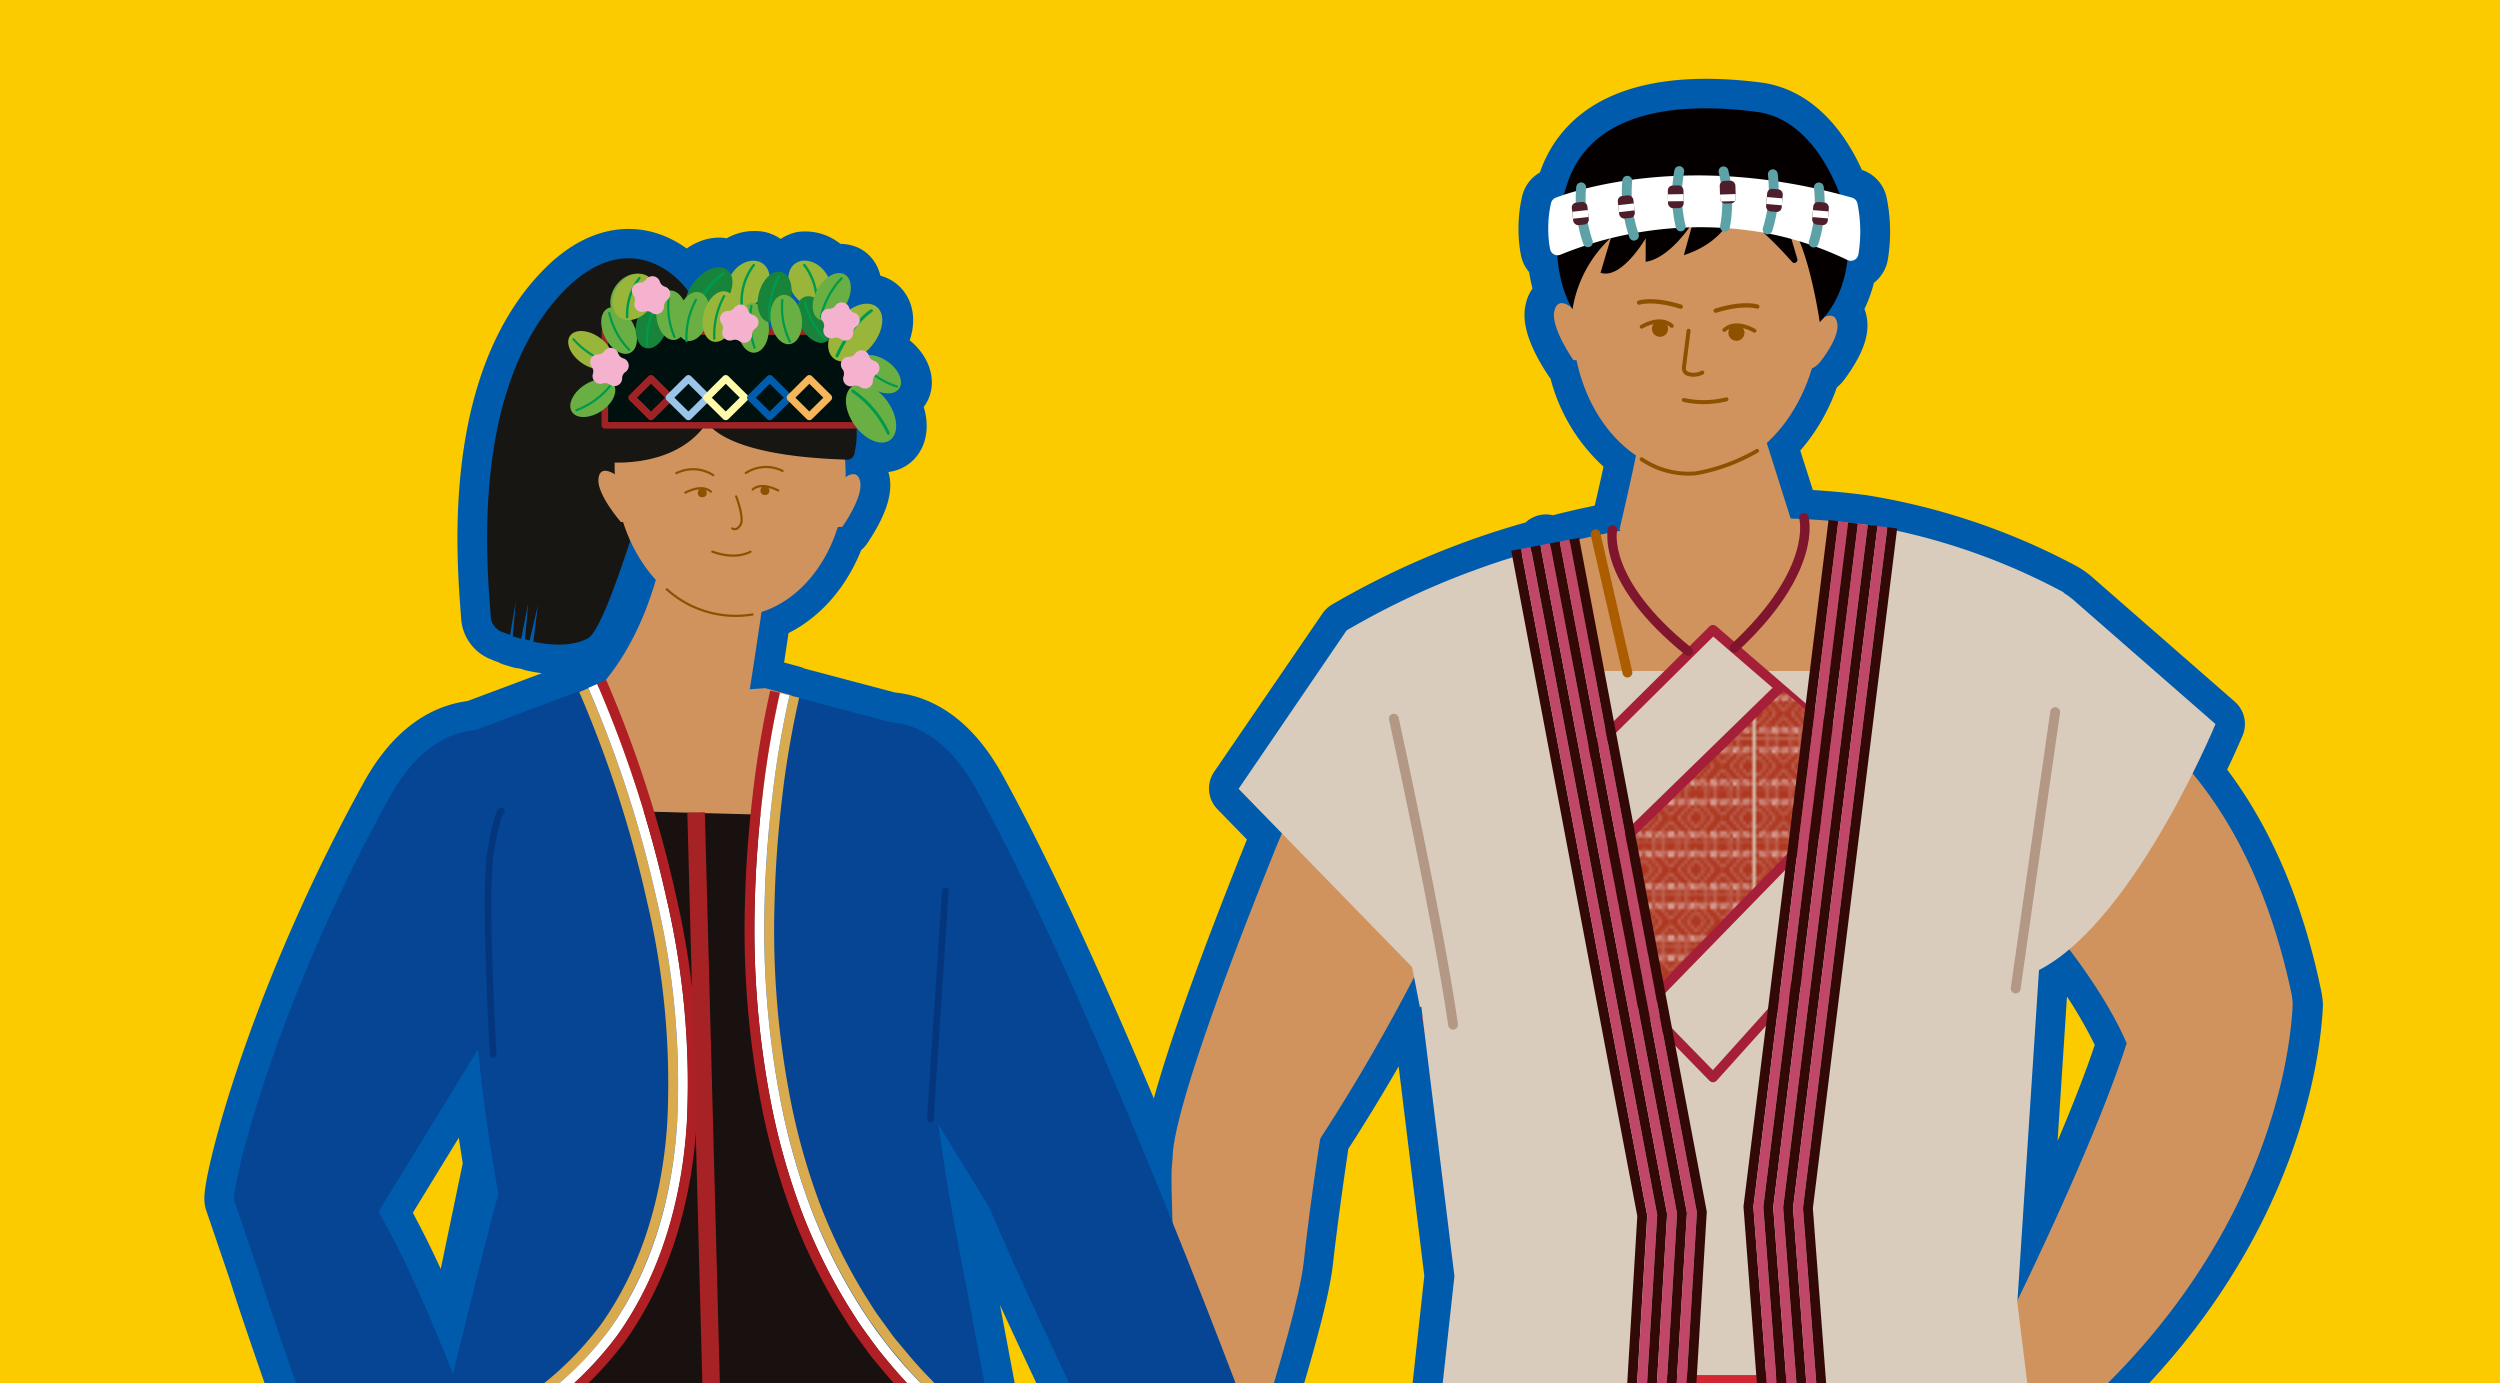 <svg id="圖層_1" data-name="圖層 1" xmlns="http://www.w3.org/2000/svg" xmlns:xlink="http://www.w3.org/1999/xlink" viewBox="0 0 300 166"><defs><style>.cls-1,.cls-16,.cls-17,.cls-19,.cls-26,.cls-27,.cls-28,.cls-29,.cls-30,.cls-31,.cls-32,.cls-4,.cls-44,.cls-45,.cls-46,.cls-47,.cls-48,.cls-5,.cls-51,.cls-58,.cls-6,.cls-60,.cls-61,.cls-63,.cls-64,.cls-66{fill:none;}.cls-2{clip-path:url(#clip-path);}.cls-3{fill:#af361f;}.cls-4{stroke:#be6c5c;stroke-width:0.68px;}.cls-13,.cls-16,.cls-17,.cls-19,.cls-23,.cls-25,.cls-26,.cls-27,.cls-28,.cls-31,.cls-32,.cls-4,.cls-44,.cls-5,.cls-51,.cls-52,.cls-53,.cls-54,.cls-55,.cls-56,.cls-57,.cls-58,.cls-6,.cls-60,.cls-61,.cls-63,.cls-64,.cls-66{stroke-linecap:round;}.cls-13,.cls-19,.cls-23,.cls-25,.cls-26,.cls-27,.cls-4,.cls-5,.cls-52,.cls-53,.cls-54,.cls-55,.cls-56,.cls-57,.cls-6,.cls-66{stroke-linejoin:round;}.cls-47,.cls-5,.cls-6{stroke:#fff;}.cls-5{stroke-width:0.25px;}.cls-6{stroke-width:0.34px;}.cls-7{clip-path:url(#clip-path-2);}.cls-8{clip-path:url(#clip-path-3);}.cls-9{clip-path:url(#clip-path-4);}.cls-10{clip-path:url(#clip-path-5);}.cls-11{clip-path:url(#clip-path-6);}.cls-12{fill:#fbcb00;}.cls-13{fill:#dcdddd;stroke:#005bac;stroke-width:7.12px;}.cls-14{fill:#d1935e;}.cls-15,.cls-23{fill:#d9ccbc;}.cls-16,.cls-17,.cls-19,.cls-44,.cls-45{stroke:#8e5100;}.cls-16,.cls-17,.cls-28,.cls-29,.cls-30,.cls-31,.cls-32,.cls-44,.cls-45,.cls-46,.cls-47,.cls-48,.cls-49,.cls-51,.cls-58,.cls-60,.cls-61,.cls-63,.cls-64{stroke-miterlimit:10;}.cls-16{stroke-width:0.52px;}.cls-17{stroke-width:0.47px;}.cls-18{fill:#8e5100;}.cls-19{stroke-width:0.48px;}.cls-20{fill:#d22732;}.cls-21{fill:#040000;}.cls-22{fill:#fff;}.cls-23,.cls-25{stroke:#a61f39;}.cls-23,.cls-25,.cls-28,.cls-31,.cls-32{stroke-width:1.18px;}.cls-24{clip-path:url(#clip-path-7);}.cls-25{fill:url(#新增圖樣色票_4);}.cls-26,.cls-27{stroke:#80152e;}.cls-26{stroke-width:1.12px;}.cls-27{stroke-width:1.14px;}.cls-28{stroke:#ac5d00;}.cls-29{stroke:#330908;}.cls-29,.cls-30{stroke-width:1.18px;}.cls-30{stroke:#c14768;}.cls-31{stroke:#b39886;}.cls-32{stroke:#5ca2a7;}.cls-33{clip-path:url(#clip-path-8);}.cls-34{fill:#4e1e2a;}.cls-35{clip-path:url(#clip-path-9);}.cls-36{clip-path:url(#clip-path-10);}.cls-37{clip-path:url(#clip-path-11);}.cls-38{clip-path:url(#clip-path-12);}.cls-39{clip-path:url(#clip-path-13);}.cls-40{fill:#171613;}.cls-41{clip-path:url(#clip-path-14);}.cls-42{fill:#191110;}.cls-43{fill:#054593;}.cls-44,.cls-45{stroke-width:0.27px;}.cls-46{stroke:#daab4e;}.cls-46,.cls-47,.cls-48{stroke-width:1.18px;}.cls-48{stroke:#b01f24;}.cls-49{fill:#d0a959;stroke:#a72224;stroke-width:2.1px;}.cls-50{fill:#99b63a;}.cls-51,.cls-58,.cls-60,.cls-61,.cls-63,.cls-64{stroke:#009a4b;}.cls-51{stroke-width:0.3px;}.cls-52,.cls-53,.cls-54,.cls-55,.cls-56,.cls-57{fill:#00100f;}.cls-52,.cls-53{stroke:#9f2324;}.cls-52,.cls-66{stroke-width:0.79px;}.cls-53,.cls-54,.cls-55,.cls-56,.cls-57{stroke-width:0.87px;}.cls-54{stroke:#9ac4e9;}.cls-55{stroke:#fff9aa;}.cls-56{stroke:#005dad;}.cls-57{stroke:#f7b65a;}.cls-58{stroke-width:0.37px;}.cls-59{fill:#6aaf43;}.cls-60{stroke-width:0.36px;}.cls-61{stroke-width:0.27px;}.cls-62{fill:#18843b;}.cls-63{stroke-width:0.33px;}.cls-64{stroke-width:0.28px;}.cls-65{fill:#f4b2cf;}.cls-66{stroke:#03367c;}</style><clipPath id="clip-path"><rect class="cls-1" y="63.77" width="130.08" height="15.94"/></clipPath><clipPath id="clip-path-2"><rect class="cls-1" y="47.83" width="130.08" height="15.94"/></clipPath><clipPath id="clip-path-3"><rect class="cls-1" y="31.89" width="130.08" height="15.94"/></clipPath><clipPath id="clip-path-4"><rect class="cls-1" y="15.94" width="130.08" height="15.94"/></clipPath><clipPath id="clip-path-5"><rect class="cls-1" width="130.08" height="15.94"/></clipPath><clipPath id="clip-path-6"><rect class="cls-1" width="300" height="166"/></clipPath><clipPath id="clip-path-7"><polygon class="cls-1" points="205.56 75.58 178.92 101.97 205.56 129.28 232.74 99.06 205.56 75.58"/></clipPath><pattern id="新增圖樣色票_4" data-name="新增圖樣色票 4" width="130.08" height="79.72" patternTransform="translate(-402.39 -847.19) scale(0.39)" patternUnits="userSpaceOnUse" viewBox="0 0 130.08 79.72"><rect class="cls-1" width="130.08" height="79.72"/><g class="cls-2"><rect class="cls-3" y="63.77" width="130.08" height="15.94"/><polygon class="cls-4" points="13.96 64.93 8.55 71.02 3.14 64.93 8.55 58.84 13.96 64.93"/><polygon class="cls-4" points="11.28 64.93 8.55 68 5.82 64.93 8.55 61.86 11.28 64.93"/><polygon class="cls-4" points="21.85 71.75 16.44 77.83 11.03 71.75 16.44 65.66 21.85 71.75"/><polygon class="cls-4" points="19.17 71.75 16.44 74.82 13.71 71.75 16.44 68.67 19.17 71.75"/><polygon class="cls-4" points="6.06 71.75 0.65 77.83 -4.76 71.75 0.65 65.66 6.06 71.75"/><polygon class="cls-4" points="3.38 71.75 0.65 74.82 -2.08 71.75 0.65 68.67 3.38 71.75"/><polygon class="cls-4" points="13.96 78.86 8.55 84.95 3.14 78.86 8.55 72.77 13.96 78.86"/><polygon class="cls-4" points="11.28 78.86 8.55 81.93 5.82 78.86 8.55 75.79 11.28 78.86"/><polygon class="cls-4" points="29.98 64.93 24.58 71.02 19.17 64.93 24.58 58.84 29.98 64.93"/><polygon class="cls-4" points="27.31 64.93 24.58 68 21.85 64.93 24.58 61.86 27.31 64.93"/><polygon class="cls-4" points="37.88 71.75 32.47 77.83 27.06 71.75 32.47 65.66 37.88 71.75"/><polygon class="cls-4" points="35.2 71.75 32.47 74.82 29.74 71.75 32.47 68.67 35.2 71.75"/><polygon class="cls-4" points="29.98 78.86 24.58 84.95 19.17 78.86 24.58 72.77 29.98 78.86"/><polygon class="cls-4" points="27.31 78.86 24.58 81.93 21.85 78.86 24.58 75.79 27.31 78.86"/><polygon class="cls-4" points="46.02 64.93 40.61 71.02 35.2 64.93 40.61 58.84 46.02 64.93"/><polygon class="cls-4" points="43.34 64.93 40.61 68 37.88 64.93 40.61 61.86 43.34 64.93"/><polygon class="cls-4" points="53.91 71.75 48.5 77.83 43.09 71.75 48.5 65.66 53.91 71.75"/><polygon class="cls-4" points="51.23 71.75 48.5 74.82 45.77 71.75 48.5 68.67 51.23 71.75"/><polygon class="cls-4" points="46.02 78.86 40.61 84.95 35.2 78.86 40.61 72.77 46.02 78.86"/><polygon class="cls-4" points="43.34 78.86 40.61 81.93 37.88 78.86 40.61 75.79 43.34 78.86"/><polygon class="cls-4" points="62.05 64.93 56.64 71.02 51.23 64.93 56.64 58.84 62.05 64.93"/><polygon class="cls-4" points="59.37 64.93 56.64 68 53.91 64.93 56.64 61.86 59.37 64.93"/><polygon class="cls-4" points="69.94 71.75 64.53 77.83 59.12 71.75 64.53 65.66 69.94 71.75"/><polygon class="cls-4" points="67.26 71.75 64.53 74.82 61.8 71.75 64.53 68.67 67.26 71.75"/><polygon class="cls-4" points="62.05 78.86 56.64 84.95 51.23 78.86 56.64 72.77 62.05 78.86"/><polygon class="cls-4" points="59.37 78.86 56.64 81.93 53.91 78.86 56.64 75.79 59.37 78.86"/><polygon class="cls-4" points="78.08 64.93 72.67 71.02 67.26 64.93 72.67 58.84 78.08 64.93"/><polygon class="cls-4" points="75.4 64.93 72.67 68 69.94 64.93 72.67 61.86 75.4 64.93"/><polygon class="cls-4" points="85.97 71.75 80.56 77.83 75.15 71.75 80.56 65.66 85.97 71.75"/><polygon class="cls-4" points="83.29 71.75 80.56 74.82 77.83 71.75 80.56 68.67 83.29 71.75"/><polygon class="cls-4" points="78.08 78.86 72.67 84.95 67.26 78.86 72.67 72.77 78.08 78.86"/><polygon class="cls-4" points="75.4 78.86 72.67 81.93 69.94 78.86 72.67 75.79 75.4 78.86"/><polygon class="cls-4" points="94.11 64.93 88.7 71.02 83.29 64.93 88.7 58.84 94.11 64.93"/><polygon class="cls-4" points="91.43 64.93 88.7 68 85.97 64.93 88.7 61.86 91.43 64.93"/><polygon class="cls-4" points="102 71.75 96.59 77.83 91.18 71.75 96.59 65.66 102 71.75"/><polygon class="cls-4" points="99.32 71.75 96.59 74.82 93.86 71.75 96.59 68.67 99.32 71.75"/><polygon class="cls-4" points="94.11 78.86 88.7 84.95 83.29 78.86 88.7 72.77 94.11 78.86"/><polygon class="cls-4" points="91.43 78.86 88.7 81.93 85.97 78.86 88.7 75.79 91.43 78.86"/><polygon class="cls-4" points="110.14 64.93 104.73 71.02 99.32 64.93 104.73 58.84 110.14 64.93"/><polygon class="cls-4" points="107.46 64.93 104.73 68 102 64.93 104.73 61.86 107.46 64.93"/><polygon class="cls-4" points="118.03 71.75 112.62 77.83 107.21 71.75 112.62 65.66 118.03 71.75"/><polygon class="cls-4" points="115.35 71.75 112.62 74.82 109.89 71.75 112.62 68.67 115.35 71.75"/><polygon class="cls-4" points="110.14 78.86 104.73 84.95 99.32 78.86 104.73 72.77 110.14 78.86"/><polygon class="cls-4" points="107.46 78.86 104.73 81.93 102 78.86 104.73 75.79 107.46 78.86"/><polygon class="cls-4" points="126.17 64.93 120.76 71.02 115.35 64.93 120.76 58.84 126.17 64.93"/><polygon class="cls-4" points="123.49 64.93 120.76 68 118.03 64.93 120.76 61.86 123.49 64.93"/><polygon class="cls-4" points="134.06 71.75 128.65 77.83 123.24 71.75 128.65 65.66 134.06 71.75"/><polygon class="cls-4" points="131.38 71.75 128.65 74.82 125.92 71.75 128.65 68.67 131.38 71.75"/><polygon class="cls-4" points="126.17 78.86 120.76 84.95 115.35 78.86 120.76 72.77 126.17 78.86"/><polygon class="cls-4" points="123.49 78.86 120.76 81.93 118.03 78.86 120.76 75.79 123.49 78.86"/></g><polygon class="cls-5" points="1.09 66.9 2.41 67.86 3.73 66.9 2.41 65.94 1.09 66.9"/><line class="cls-6" x1="4.81" y1="67.88" x2="6.78" y2="65.91"/><line class="cls-6" x1="6.78" y1="67.88" x2="4.81" y2="65.91"/><polygon class="cls-5" points="7.69 66.9 9.01 67.86 10.33 66.9 9.01 65.94 7.69 66.9"/><line class="cls-6" x1="11.42" y1="67.88" x2="13.39" y2="65.91"/><line class="cls-6" x1="13.39" y1="67.88" x2="11.42" y2="65.91"/><polygon class="cls-5" points="14.3 66.9 15.62 67.86 16.94 66.9 15.62 65.94 14.3 66.9"/><line class="cls-6" x1="18.02" y1="67.88" x2="19.99" y2="65.91"/><line class="cls-6" x1="19.99" y1="67.88" x2="18.02" y2="65.91"/><polygon class="cls-5" points="20.9 66.9 22.22 67.86 23.55 66.9 22.22 65.94 20.9 66.9"/><line class="cls-6" x1="24.63" y1="67.88" x2="26.6" y2="65.91"/><line class="cls-6" x1="26.6" y1="67.88" x2="24.63" y2="65.91"/><polygon class="cls-5" points="27.51 66.9 28.83 67.86 30.15 66.9 28.83 65.94 27.51 66.9"/><line class="cls-6" x1="31.23" y1="67.88" x2="33.2" y2="65.91"/><line class="cls-6" x1="33.2" y1="67.88" x2="31.23" y2="65.91"/><polygon class="cls-5" points="34.11 66.9 35.44 67.86 36.76 66.9 35.44 65.94 34.11 66.9"/><line class="cls-6" x1="37.84" y1="67.88" x2="39.81" y2="65.91"/><line class="cls-6" x1="39.81" y1="67.88" x2="37.84" y2="65.91"/><polygon class="cls-5" points="40.72 66.9 42.04 67.86 43.36 66.9 42.04 65.94 40.72 66.9"/><line class="cls-6" x1="44.44" y1="67.88" x2="46.42" y2="65.91"/><line class="cls-6" x1="46.42" y1="67.88" x2="44.44" y2="65.91"/><polygon class="cls-5" points="47.33 66.9 48.65 67.86 49.97 66.9 48.65 65.94 47.33 66.9"/><line class="cls-6" x1="51.05" y1="67.88" x2="53.02" y2="65.91"/><line class="cls-6" x1="53.02" y1="67.88" x2="51.05" y2="65.91"/><polygon class="cls-5" points="53.93 66.9 55.25 67.86 56.57 66.9 55.25 65.94 53.93 66.9"/><line class="cls-6" x1="57.65" y1="67.88" x2="59.63" y2="65.91"/><line class="cls-6" x1="59.63" y1="67.88" x2="57.65" y2="65.91"/><polygon class="cls-5" points="60.54 66.9 61.86 67.86 63.18 66.9 61.86 65.94 60.54 66.9"/><line class="cls-6" x1="64.26" y1="67.88" x2="66.23" y2="65.91"/><line class="cls-6" x1="66.23" y1="67.88" x2="64.26" y2="65.91"/><polygon class="cls-5" points="67.14 66.9 68.46 67.86 69.78 66.9 68.46 65.94 67.14 66.9"/><line class="cls-6" x1="70.87" y1="67.88" x2="72.84" y2="65.91"/><line class="cls-6" x1="72.84" y1="67.88" x2="70.87" y2="65.91"/><polygon class="cls-5" points="73.75 66.9 75.07 67.86 76.39 66.9 75.07 65.94 73.75 66.9"/><line class="cls-6" x1="77.47" y1="67.88" x2="79.44" y2="65.91"/><line class="cls-6" x1="79.44" y1="67.88" x2="77.47" y2="65.91"/><polygon class="cls-5" points="80.35 66.9 81.67 67.86 82.99 66.9 81.67 65.94 80.35 66.9"/><line class="cls-6" x1="84.08" y1="67.88" x2="86.05" y2="65.91"/><line class="cls-6" x1="86.05" y1="67.88" x2="84.08" y2="65.91"/><polygon class="cls-5" points="86.96 66.9 88.28 67.86 89.6 66.9 88.28 65.94 86.96 66.9"/><line class="cls-6" x1="90.68" y1="67.88" x2="92.65" y2="65.91"/><line class="cls-6" x1="92.65" y1="67.88" x2="90.68" y2="65.91"/><polygon class="cls-5" points="93.56 66.9 94.88 67.86 96.2 66.9 94.88 65.94 93.56 66.9"/><line class="cls-6" x1="97.29" y1="67.88" x2="99.26" y2="65.91"/><line class="cls-6" x1="99.26" y1="67.88" x2="97.29" y2="65.91"/><polygon class="cls-5" points="100.17 66.9 101.49 67.86 102.81 66.9 101.49 65.94 100.17 66.9"/><line class="cls-6" x1="103.89" y1="67.88" x2="105.86" y2="65.91"/><line class="cls-6" x1="105.86" y1="67.88" x2="103.89" y2="65.91"/><polygon class="cls-5" points="106.77 66.9 108.09 67.86 109.42 66.9 108.09 65.94 106.77 66.9"/><line class="cls-6" x1="110.5" y1="67.88" x2="112.47" y2="65.91"/><line class="cls-6" x1="112.47" y1="67.88" x2="110.5" y2="65.91"/><polygon class="cls-5" points="113.38 66.9 114.7 67.86 116.02 66.9 114.7 65.94 113.38 66.9"/><line class="cls-6" x1="117.1" y1="67.88" x2="119.08" y2="65.91"/><line class="cls-6" x1="119.08" y1="67.88" x2="117.1" y2="65.91"/><polygon class="cls-5" points="119.98 66.9 121.31 67.86 122.63 66.9 121.31 65.94 119.98 66.9"/><line class="cls-6" x1="123.71" y1="67.88" x2="125.68" y2="65.91"/><line class="cls-6" x1="125.68" y1="67.88" x2="123.71" y2="65.91"/><polygon class="cls-5" points="126.59 66.9 127.91 67.86 129.23 66.9 127.91 65.94 126.59 66.9"/><polygon class="cls-5" points="1.09 76.98 2.41 77.94 3.73 76.98 2.41 76.02 1.09 76.98"/><line class="cls-6" x1="4.81" y1="77.97" x2="6.78" y2="76"/><line class="cls-6" x1="6.78" y1="77.97" x2="4.81" y2="76"/><polygon class="cls-5" points="7.69 76.98 9.01 77.94 10.33 76.98 9.01 76.02 7.69 76.98"/><line class="cls-6" x1="11.42" y1="77.97" x2="13.39" y2="76"/><line class="cls-6" x1="13.39" y1="77.97" x2="11.42" y2="76"/><polygon class="cls-5" points="14.3 76.98 15.62 77.94 16.94 76.98 15.62 76.02 14.3 76.98"/><line class="cls-6" x1="18.02" y1="77.97" x2="19.99" y2="76"/><line class="cls-6" x1="19.99" y1="77.97" x2="18.02" y2="76"/><polygon class="cls-5" points="20.9 76.98 22.22 77.94 23.55 76.98 22.22 76.02 20.9 76.98"/><line class="cls-6" x1="24.63" y1="77.97" x2="26.6" y2="76"/><line class="cls-6" x1="26.6" y1="77.97" x2="24.63" y2="76"/><polygon class="cls-5" points="27.51 76.98 28.83 77.94 30.15 76.98 28.83 76.02 27.51 76.98"/><line class="cls-6" x1="31.23" y1="77.97" x2="33.2" y2="76"/><line class="cls-6" x1="33.2" y1="77.97" x2="31.23" y2="76"/><polygon class="cls-5" points="34.11 76.98 35.44 77.94 36.76 76.98 35.44 76.02 34.11 76.98"/><line class="cls-6" x1="37.84" y1="77.97" x2="39.81" y2="76"/><line class="cls-6" x1="39.81" y1="77.97" x2="37.84" y2="76"/><polygon class="cls-5" points="40.72 76.98 42.04 77.94 43.36 76.98 42.04 76.02 40.72 76.98"/><line class="cls-6" x1="44.44" y1="77.97" x2="46.42" y2="76"/><line class="cls-6" x1="46.42" y1="77.97" x2="44.44" y2="76"/><polygon class="cls-5" points="47.33 76.98 48.65 77.94 49.97 76.98 48.65 76.02 47.33 76.98"/><line class="cls-6" x1="51.05" y1="77.97" x2="53.02" y2="76"/><line class="cls-6" x1="53.02" y1="77.97" x2="51.05" y2="76"/><polygon class="cls-5" points="53.93 76.98 55.25 77.94 56.57 76.98 55.25 76.02 53.93 76.98"/><line class="cls-6" x1="57.65" y1="77.97" x2="59.63" y2="76"/><line class="cls-6" x1="59.63" y1="77.97" x2="57.65" y2="76"/><polygon class="cls-5" points="60.54 76.98 61.86 77.94 63.18 76.98 61.86 76.02 60.54 76.98"/><line class="cls-6" x1="64.26" y1="77.97" x2="66.23" y2="76"/><line class="cls-6" x1="66.23" y1="77.97" x2="64.26" y2="76"/><polygon class="cls-5" points="67.14 76.98 68.46 77.94 69.78 76.98 68.46 76.02 67.14 76.98"/><line class="cls-6" x1="70.87" y1="77.97" x2="72.84" y2="76"/><line class="cls-6" x1="72.84" y1="77.97" x2="70.87" y2="76"/><polygon class="cls-5" points="73.75 76.98 75.07 77.94 76.39 76.98 75.07 76.02 73.75 76.98"/><line class="cls-6" x1="77.47" y1="77.97" x2="79.44" y2="76"/><line class="cls-6" x1="79.44" y1="77.97" x2="77.47" y2="76"/><polygon class="cls-5" points="80.35 76.98 81.67 77.94 82.99 76.98 81.67 76.02 80.35 76.98"/><line class="cls-6" x1="84.08" y1="77.97" x2="86.05" y2="76"/><line class="cls-6" x1="86.05" y1="77.97" x2="84.08" y2="76"/><polygon class="cls-5" points="86.96 76.98 88.28 77.94 89.6 76.98 88.28 76.02 86.96 76.98"/><line class="cls-6" x1="90.68" y1="77.97" x2="92.65" y2="76"/><line class="cls-6" x1="92.65" y1="77.97" x2="90.68" y2="76"/><polygon class="cls-5" points="93.56 76.98 94.88 77.94 96.2 76.98 94.88 76.02 93.56 76.98"/><line class="cls-6" x1="97.29" y1="77.97" x2="99.26" y2="76"/><line class="cls-6" x1="99.26" y1="77.97" x2="97.29" y2="76"/><polygon class="cls-5" points="100.17 76.98 101.49 77.94 102.81 76.98 101.49 76.02 100.17 76.98"/><line class="cls-6" x1="103.89" y1="77.97" x2="105.86" y2="76"/><line class="cls-6" x1="105.86" y1="77.97" x2="103.89" y2="76"/><polygon class="cls-5" points="106.77 76.98 108.09 77.94 109.42 76.98 108.09 76.02 106.77 76.98"/><line class="cls-6" x1="110.5" y1="77.97" x2="112.47" y2="76"/><line class="cls-6" x1="112.47" y1="77.97" x2="110.5" y2="76"/><polygon class="cls-5" points="113.38 76.98 114.7 77.94 116.02 76.98 114.7 76.02 113.38 76.98"/><line class="cls-6" x1="117.1" y1="77.97" x2="119.08" y2="76"/><line class="cls-6" x1="119.08" y1="77.97" x2="117.1" y2="76"/><polygon class="cls-5" points="119.98 76.98 121.31 77.94 122.63 76.98 121.31 76.02 119.98 76.98"/><line class="cls-6" x1="123.71" y1="77.97" x2="125.68" y2="76"/><line class="cls-6" x1="125.68" y1="77.97" x2="123.71" y2="76"/><polygon class="cls-5" points="126.59 76.98 127.91 77.94 129.23 76.98 127.91 76.02 126.59 76.98"/><g class="cls-7"><rect class="cls-3" y="47.83" width="130.08" height="15.94"/><polygon class="cls-4" points="13.96 48.99 8.55 55.08 3.14 48.99 8.55 42.9 13.96 48.99"/><polygon class="cls-4" points="11.28 48.99 8.55 52.06 5.82 48.99 8.55 45.91 11.28 48.99"/><polygon class="cls-4" points="21.85 55.8 16.44 61.89 11.03 55.8 16.44 49.71 21.85 55.8"/><polygon class="cls-4" points="19.17 55.8 16.44 58.87 13.71 55.8 16.44 52.73 19.17 55.8"/><polygon class="cls-4" points="6.06 55.8 0.65 61.89 -4.76 55.8 0.65 49.71 6.06 55.8"/><polygon class="cls-4" points="3.38 55.8 0.65 58.87 -2.08 55.8 0.65 52.73 3.38 55.8"/><polygon class="cls-4" points="13.96 62.92 8.55 69 3.14 62.92 8.55 56.83 13.96 62.92"/><polygon class="cls-4" points="11.28 62.92 8.55 65.99 5.82 62.92 8.55 59.84 11.28 62.92"/><polygon class="cls-4" points="29.98 48.99 24.58 55.08 19.17 48.99 24.58 42.9 29.98 48.99"/><polygon class="cls-4" points="27.31 48.99 24.58 52.06 21.85 48.99 24.58 45.91 27.31 48.99"/><polygon class="cls-4" points="37.88 55.8 32.47 61.89 27.06 55.8 32.47 49.71 37.88 55.8"/><polygon class="cls-4" points="35.2 55.8 32.47 58.87 29.74 55.8 32.47 52.73 35.2 55.8"/><polygon class="cls-4" points="29.98 62.92 24.58 69 19.17 62.92 24.58 56.83 29.98 62.92"/><polygon class="cls-4" points="27.31 62.92 24.58 65.99 21.85 62.92 24.58 59.84 27.31 62.92"/><polygon class="cls-4" points="46.02 48.99 40.61 55.08 35.2 48.99 40.61 42.9 46.02 48.99"/><polygon class="cls-4" points="43.34 48.99 40.61 52.06 37.88 48.99 40.61 45.91 43.34 48.99"/><polygon class="cls-4" points="53.91 55.8 48.5 61.89 43.09 55.8 48.5 49.71 53.91 55.8"/><polygon class="cls-4" points="51.23 55.8 48.5 58.87 45.77 55.8 48.5 52.73 51.23 55.8"/><polygon class="cls-4" points="46.02 62.92 40.61 69 35.2 62.92 40.61 56.83 46.02 62.92"/><polygon class="cls-4" points="43.34 62.92 40.61 65.99 37.88 62.92 40.61 59.84 43.34 62.92"/><polygon class="cls-4" points="62.05 48.99 56.64 55.08 51.23 48.99 56.64 42.9 62.05 48.99"/><polygon class="cls-4" points="59.37 48.99 56.64 52.06 53.91 48.99 56.64 45.91 59.37 48.99"/><polygon class="cls-4" points="69.94 55.8 64.53 61.89 59.12 55.8 64.53 49.71 69.94 55.8"/><polygon class="cls-4" points="67.26 55.8 64.53 58.87 61.8 55.8 64.53 52.73 67.26 55.8"/><polygon class="cls-4" points="62.05 62.92 56.64 69 51.23 62.92 56.64 56.83 62.05 62.92"/><polygon class="cls-4" points="59.37 62.92 56.64 65.99 53.91 62.92 56.64 59.84 59.37 62.92"/><polygon class="cls-4" points="78.08 48.99 72.67 55.08 67.26 48.99 72.67 42.9 78.08 48.99"/><polygon class="cls-4" points="75.4 48.99 72.67 52.06 69.94 48.99 72.67 45.91 75.4 48.99"/><polygon class="cls-4" points="85.97 55.8 80.56 61.89 75.15 55.8 80.56 49.71 85.97 55.8"/><polygon class="cls-4" points="83.29 55.8 80.56 58.87 77.83 55.8 80.56 52.73 83.29 55.8"/><polygon class="cls-4" points="78.08 62.92 72.67 69 67.26 62.92 72.67 56.83 78.08 62.92"/><polygon class="cls-4" points="75.4 62.92 72.67 65.99 69.94 62.92 72.67 59.84 75.4 62.92"/><polygon class="cls-4" points="94.11 48.99 88.7 55.08 83.29 48.99 88.7 42.9 94.11 48.99"/><polygon class="cls-4" points="91.43 48.99 88.7 52.06 85.97 48.99 88.7 45.91 91.43 48.99"/><polygon class="cls-4" points="102 55.8 96.59 61.89 91.18 55.8 96.59 49.71 102 55.8"/><polygon class="cls-4" points="99.32 55.8 96.59 58.87 93.86 55.8 96.59 52.73 99.32 55.8"/><polygon class="cls-4" points="94.11 62.92 88.7 69 83.29 62.92 88.7 56.83 94.11 62.92"/><polygon class="cls-4" points="91.43 62.92 88.7 65.99 85.97 62.92 88.7 59.84 91.43 62.92"/><polygon class="cls-4" points="110.14 48.99 104.73 55.08 99.32 48.99 104.73 42.9 110.14 48.99"/><polygon class="cls-4" points="107.46 48.99 104.73 52.06 102 48.99 104.73 45.91 107.46 48.99"/><polygon class="cls-4" points="118.03 55.8 112.62 61.89 107.21 55.8 112.62 49.71 118.03 55.8"/><polygon class="cls-4" points="115.35 55.8 112.62 58.87 109.89 55.8 112.62 52.73 115.35 55.8"/><polygon class="cls-4" points="110.14 62.92 104.73 69 99.32 62.92 104.73 56.83 110.14 62.92"/><polygon class="cls-4" points="107.46 62.92 104.73 65.99 102 62.92 104.73 59.84 107.46 62.92"/><polygon class="cls-4" points="126.17 48.99 120.76 55.08 115.35 48.99 120.76 42.9 126.17 48.99"/><polygon class="cls-4" points="123.49 48.99 120.76 52.06 118.03 48.99 120.76 45.91 123.49 48.99"/><polygon class="cls-4" points="134.06 55.8 128.65 61.89 123.24 55.8 128.65 49.71 134.06 55.8"/><polygon class="cls-4" points="131.38 55.8 128.65 58.87 125.92 55.8 128.65 52.73 131.38 55.8"/><polygon class="cls-4" points="126.17 62.92 120.76 69 115.35 62.92 120.76 56.83 126.17 62.92"/><polygon class="cls-4" points="123.49 62.92 120.76 65.99 118.03 62.92 120.76 59.84 123.49 62.92"/></g><polygon class="cls-5" points="1.09 50.95 2.41 51.91 3.73 50.95 2.41 49.99 1.09 50.95"/><line class="cls-6" x1="4.81" y1="51.94" x2="6.78" y2="49.97"/><line class="cls-6" x1="6.78" y1="51.94" x2="4.81" y2="49.97"/><polygon class="cls-5" points="7.69 50.95 9.01 51.91 10.33 50.95 9.01 49.99 7.69 50.95"/><line class="cls-6" x1="11.42" y1="51.94" x2="13.39" y2="49.97"/><line class="cls-6" x1="13.39" y1="51.94" x2="11.42" y2="49.97"/><polygon class="cls-5" points="14.3 50.95 15.62 51.91 16.94 50.95 15.62 49.99 14.3 50.95"/><line class="cls-6" x1="18.02" y1="51.94" x2="19.99" y2="49.97"/><line class="cls-6" x1="19.99" y1="51.94" x2="18.02" y2="49.97"/><polygon class="cls-5" points="20.9 50.95 22.22 51.91 23.55 50.95 22.22 49.99 20.9 50.95"/><line class="cls-6" x1="24.63" y1="51.94" x2="26.6" y2="49.97"/><line class="cls-6" x1="26.6" y1="51.94" x2="24.63" y2="49.97"/><polygon class="cls-5" points="27.51 50.95 28.83 51.91 30.15 50.95 28.83 49.99 27.51 50.95"/><line class="cls-6" x1="31.23" y1="51.94" x2="33.2" y2="49.97"/><line class="cls-6" x1="33.2" y1="51.94" x2="31.23" y2="49.97"/><polygon class="cls-5" points="34.11 50.95 35.44 51.91 36.76 50.95 35.44 49.99 34.11 50.95"/><line class="cls-6" x1="37.84" y1="51.94" x2="39.81" y2="49.97"/><line class="cls-6" x1="39.81" y1="51.94" x2="37.84" y2="49.97"/><polygon class="cls-5" points="40.72 50.95 42.04 51.91 43.36 50.95 42.04 49.99 40.72 50.95"/><line class="cls-6" x1="44.44" y1="51.94" x2="46.42" y2="49.97"/><line class="cls-6" x1="46.42" y1="51.94" x2="44.44" y2="49.97"/><polygon class="cls-5" points="47.33 50.95 48.65 51.91 49.97 50.95 48.65 49.99 47.33 50.95"/><line class="cls-6" x1="51.05" y1="51.94" x2="53.02" y2="49.97"/><line class="cls-6" x1="53.02" y1="51.94" x2="51.05" y2="49.97"/><polygon class="cls-5" points="53.93 50.95 55.25 51.91 56.57 50.95 55.25 49.99 53.93 50.95"/><line class="cls-6" x1="57.65" y1="51.94" x2="59.63" y2="49.97"/><line class="cls-6" x1="59.63" y1="51.94" x2="57.65" y2="49.97"/><polygon class="cls-5" points="60.54 50.95 61.86 51.91 63.18 50.95 61.86 49.99 60.54 50.95"/><line class="cls-6" x1="64.26" y1="51.94" x2="66.23" y2="49.97"/><line class="cls-6" x1="66.23" y1="51.94" x2="64.26" y2="49.97"/><polygon class="cls-5" points="67.14 50.95 68.46 51.91 69.78 50.95 68.46 49.99 67.14 50.95"/><line class="cls-6" x1="70.87" y1="51.94" x2="72.84" y2="49.97"/><line class="cls-6" x1="72.84" y1="51.94" x2="70.87" y2="49.97"/><polygon class="cls-5" points="73.75 50.95 75.07 51.91 76.39 50.95 75.07 49.99 73.75 50.95"/><line class="cls-6" x1="77.47" y1="51.94" x2="79.44" y2="49.97"/><line class="cls-6" x1="79.44" y1="51.94" x2="77.47" y2="49.97"/><polygon class="cls-5" points="80.35 50.95 81.67 51.91 82.99 50.95 81.67 49.99 80.35 50.95"/><line class="cls-6" x1="84.08" y1="51.94" x2="86.05" y2="49.97"/><line class="cls-6" x1="86.05" y1="51.94" x2="84.08" y2="49.97"/><polygon class="cls-5" points="86.96 50.95 88.28 51.91 89.6 50.95 88.28 49.99 86.96 50.95"/><line class="cls-6" x1="90.68" y1="51.94" x2="92.65" y2="49.97"/><line class="cls-6" x1="92.65" y1="51.94" x2="90.68" y2="49.97"/><polygon class="cls-5" points="93.56 50.95 94.88 51.91 96.2 50.95 94.88 49.99 93.56 50.95"/><line class="cls-6" x1="97.29" y1="51.94" x2="99.26" y2="49.97"/><line class="cls-6" x1="99.26" y1="51.94" x2="97.29" y2="49.97"/><polygon class="cls-5" points="100.17 50.95 101.49 51.91 102.81 50.95 101.49 49.99 100.17 50.95"/><line class="cls-6" x1="103.89" y1="51.94" x2="105.86" y2="49.97"/><line class="cls-6" x1="105.86" y1="51.94" x2="103.89" y2="49.97"/><polygon class="cls-5" points="106.77 50.95 108.09 51.91 109.42 50.95 108.09 49.99 106.77 50.95"/><line class="cls-6" x1="110.5" y1="51.94" x2="112.47" y2="49.97"/><line class="cls-6" x1="112.47" y1="51.94" x2="110.5" y2="49.97"/><polygon class="cls-5" points="113.38 50.95 114.7 51.91 116.02 50.95 114.7 49.99 113.38 50.95"/><line class="cls-6" x1="117.1" y1="51.94" x2="119.08" y2="49.97"/><line class="cls-6" x1="119.08" y1="51.94" x2="117.1" y2="49.97"/><polygon class="cls-5" points="119.98 50.95 121.31 51.91 122.63 50.95 121.31 49.99 119.98 50.95"/><line class="cls-6" x1="123.71" y1="51.94" x2="125.68" y2="49.97"/><line class="cls-6" x1="125.68" y1="51.94" x2="123.71" y2="49.97"/><polygon class="cls-5" points="126.59 50.95 127.91 51.91 129.23 50.95 127.91 49.99 126.59 50.95"/><polygon class="cls-5" points="1.09 61.04 2.41 62 3.73 61.04 2.41 60.08 1.09 61.04"/><line class="cls-6" x1="4.81" y1="62.03" x2="6.78" y2="60.05"/><line class="cls-6" x1="6.78" y1="62.03" x2="4.81" y2="60.05"/><polygon class="cls-5" points="7.69 61.04 9.01 62 10.33 61.04 9.01 60.08 7.69 61.04"/><line class="cls-6" x1="11.42" y1="62.03" x2="13.39" y2="60.05"/><line class="cls-6" x1="13.39" y1="62.03" x2="11.42" y2="60.05"/><polygon class="cls-5" points="14.3 61.04 15.62 62 16.94 61.04 15.62 60.08 14.3 61.04"/><line class="cls-6" x1="18.02" y1="62.03" x2="19.99" y2="60.05"/><line class="cls-6" x1="19.99" y1="62.03" x2="18.02" y2="60.05"/><polygon class="cls-5" points="20.9 61.04 22.22 62 23.55 61.04 22.22 60.08 20.9 61.04"/><line class="cls-6" x1="24.63" y1="62.03" x2="26.6" y2="60.05"/><line class="cls-6" x1="26.6" y1="62.03" x2="24.63" y2="60.05"/><polygon class="cls-5" points="27.51 61.04 28.83 62 30.15 61.04 28.83 60.08 27.51 61.04"/><line class="cls-6" x1="31.23" y1="62.03" x2="33.2" y2="60.05"/><line class="cls-6" x1="33.2" y1="62.03" x2="31.23" y2="60.05"/><polygon class="cls-5" points="34.11 61.04 35.44 62 36.76 61.04 35.44 60.08 34.11 61.04"/><line class="cls-6" x1="37.84" y1="62.03" x2="39.81" y2="60.05"/><line class="cls-6" x1="39.81" y1="62.03" x2="37.84" y2="60.05"/><polygon class="cls-5" points="40.72 61.04 42.04 62 43.36 61.04 42.04 60.08 40.72 61.04"/><line class="cls-6" x1="44.44" y1="62.03" x2="46.42" y2="60.05"/><line class="cls-6" x1="46.42" y1="62.03" x2="44.44" y2="60.05"/><polygon class="cls-5" points="47.33 61.04 48.65 62 49.97 61.04 48.65 60.08 47.33 61.04"/><line class="cls-6" x1="51.05" y1="62.03" x2="53.02" y2="60.05"/><line class="cls-6" x1="53.02" y1="62.03" x2="51.05" y2="60.05"/><polygon class="cls-5" points="53.93 61.04 55.25 62 56.57 61.04 55.25 60.08 53.93 61.04"/><line class="cls-6" x1="57.65" y1="62.03" x2="59.63" y2="60.05"/><line class="cls-6" x1="59.63" y1="62.03" x2="57.65" y2="60.05"/><polygon class="cls-5" points="60.54 61.04 61.86 62 63.18 61.04 61.86 60.08 60.54 61.04"/><line class="cls-6" x1="64.26" y1="62.03" x2="66.23" y2="60.05"/><line class="cls-6" x1="66.23" y1="62.03" x2="64.26" y2="60.05"/><polygon class="cls-5" points="67.14 61.04 68.46 62 69.78 61.04 68.46 60.08 67.14 61.04"/><line class="cls-6" x1="70.87" y1="62.03" x2="72.84" y2="60.05"/><line class="cls-6" x1="72.84" y1="62.03" x2="70.87" y2="60.05"/><polygon class="cls-5" points="73.75 61.04 75.07 62 76.39 61.04 75.07 60.08 73.75 61.04"/><line class="cls-6" x1="77.47" y1="62.03" x2="79.44" y2="60.05"/><line class="cls-6" x1="79.44" y1="62.03" x2="77.47" y2="60.05"/><polygon class="cls-5" points="80.35 61.04 81.67 62 82.99 61.04 81.67 60.08 80.35 61.04"/><line class="cls-6" x1="84.08" y1="62.03" x2="86.05" y2="60.05"/><line class="cls-6" x1="86.05" y1="62.03" x2="84.08" y2="60.05"/><polygon class="cls-5" points="86.96 61.04 88.28 62 89.6 61.04 88.28 60.08 86.96 61.04"/><line class="cls-6" x1="90.68" y1="62.03" x2="92.65" y2="60.05"/><line class="cls-6" x1="92.65" y1="62.03" x2="90.68" y2="60.05"/><polygon class="cls-5" points="93.56 61.04 94.88 62 96.2 61.04 94.88 60.08 93.56 61.04"/><line class="cls-6" x1="97.29" y1="62.03" x2="99.26" y2="60.05"/><line class="cls-6" x1="99.26" y1="62.03" x2="97.29" y2="60.05"/><polygon class="cls-5" points="100.17 61.04 101.49 62 102.81 61.04 101.49 60.08 100.17 61.04"/><line class="cls-6" x1="103.89" y1="62.03" x2="105.86" y2="60.05"/><line class="cls-6" x1="105.86" y1="62.03" x2="103.89" y2="60.05"/><polygon class="cls-5" points="106.77 61.04 108.09 62 109.42 61.04 108.09 60.08 106.77 61.04"/><line class="cls-6" x1="110.5" y1="62.03" x2="112.47" y2="60.05"/><line class="cls-6" x1="112.47" y1="62.03" x2="110.5" y2="60.05"/><polygon class="cls-5" points="113.38 61.04 114.7 62 116.02 61.04 114.7 60.08 113.38 61.04"/><line class="cls-6" x1="117.1" y1="62.03" x2="119.08" y2="60.05"/><line class="cls-6" x1="119.08" y1="62.03" x2="117.1" y2="60.05"/><polygon class="cls-5" points="119.98 61.04 121.31 62 122.63 61.04 121.31 60.08 119.98 61.04"/><line class="cls-6" x1="123.71" y1="62.03" x2="125.68" y2="60.05"/><line class="cls-6" x1="125.68" y1="62.03" x2="123.71" y2="60.05"/><polygon class="cls-5" points="126.59 61.04 127.91 62 129.23 61.04 127.91 60.08 126.59 61.04"/><g class="cls-8"><rect class="cls-3" y="31.89" width="130.08" height="15.94"/><polygon class="cls-4" points="13.96 33.04 8.55 39.13 3.14 33.04 8.55 26.96 13.96 33.04"/><polygon class="cls-4" points="11.28 33.04 8.55 36.12 5.82 33.04 8.55 29.97 11.28 33.04"/><polygon class="cls-4" points="21.85 39.86 16.44 45.95 11.03 39.86 16.44 33.77 21.85 39.86"/><polygon class="cls-4" points="19.17 39.86 16.44 42.93 13.71 39.86 16.44 36.79 19.17 39.86"/><polygon class="cls-4" points="6.06 39.86 0.65 45.95 -4.76 39.86 0.65 33.77 6.06 39.86"/><polygon class="cls-4" points="3.38 39.86 0.65 42.93 -2.08 39.86 0.65 36.79 3.38 39.86"/><polygon class="cls-4" points="13.96 46.97 8.55 53.06 3.14 46.97 8.55 40.89 13.96 46.97"/><polygon class="cls-4" points="11.28 46.97 8.55 50.05 5.82 46.97 8.55 43.9 11.28 46.97"/><polygon class="cls-4" points="29.98 33.04 24.58 39.13 19.17 33.04 24.58 26.96 29.98 33.04"/><polygon class="cls-4" points="27.31 33.04 24.58 36.12 21.85 33.04 24.58 29.97 27.31 33.04"/><polygon class="cls-4" points="37.88 39.86 32.47 45.95 27.06 39.86 32.47 33.77 37.88 39.86"/><polygon class="cls-4" points="35.2 39.86 32.47 42.93 29.74 39.86 32.47 36.79 35.2 39.86"/><polygon class="cls-4" points="29.98 46.97 24.58 53.06 19.17 46.97 24.58 40.89 29.98 46.97"/><polygon class="cls-4" points="27.31 46.97 24.58 50.05 21.85 46.97 24.58 43.9 27.31 46.97"/><polygon class="cls-4" points="46.02 33.04 40.61 39.13 35.2 33.04 40.61 26.96 46.02 33.04"/><polygon class="cls-4" points="43.34 33.04 40.61 36.12 37.88 33.04 40.61 29.97 43.34 33.04"/><polygon class="cls-4" points="53.91 39.86 48.5 45.95 43.09 39.86 48.5 33.77 53.91 39.86"/><polygon class="cls-4" points="51.23 39.86 48.5 42.93 45.77 39.86 48.5 36.79 51.23 39.86"/><polygon class="cls-4" points="46.02 46.97 40.61 53.06 35.2 46.97 40.61 40.89 46.02 46.97"/><polygon class="cls-4" points="43.34 46.97 40.61 50.05 37.88 46.97 40.61 43.9 43.34 46.97"/><polygon class="cls-4" points="62.05 33.04 56.64 39.13 51.23 33.04 56.64 26.96 62.05 33.04"/><polygon class="cls-4" points="59.37 33.04 56.64 36.12 53.91 33.04 56.64 29.97 59.37 33.04"/><polygon class="cls-4" points="69.94 39.86 64.53 45.95 59.12 39.86 64.53 33.77 69.94 39.86"/><polygon class="cls-4" points="67.26 39.86 64.53 42.93 61.8 39.86 64.53 36.79 67.26 39.86"/><polygon class="cls-4" points="62.05 46.97 56.64 53.06 51.23 46.97 56.64 40.89 62.05 46.97"/><polygon class="cls-4" points="59.37 46.97 56.64 50.05 53.91 46.97 56.64 43.9 59.37 46.97"/><polygon class="cls-4" points="78.08 33.04 72.67 39.13 67.26 33.04 72.67 26.96 78.08 33.04"/><polygon class="cls-4" points="75.4 33.04 72.67 36.12 69.94 33.04 72.67 29.97 75.4 33.04"/><polygon class="cls-4" points="85.97 39.86 80.56 45.95 75.15 39.86 80.56 33.77 85.97 39.86"/><polygon class="cls-4" points="83.29 39.86 80.56 42.93 77.83 39.86 80.56 36.79 83.29 39.86"/><polygon class="cls-4" points="78.08 46.97 72.67 53.06 67.26 46.97 72.67 40.89 78.08 46.97"/><polygon class="cls-4" points="75.4 46.97 72.67 50.05 69.94 46.97 72.67 43.9 75.4 46.97"/><polygon class="cls-4" points="94.11 33.04 88.7 39.13 83.29 33.04 88.7 26.96 94.11 33.04"/><polygon class="cls-4" points="91.43 33.04 88.7 36.12 85.97 33.04 88.7 29.97 91.43 33.04"/><polygon class="cls-4" points="102 39.86 96.59 45.95 91.18 39.86 96.59 33.77 102 39.86"/><polygon class="cls-4" points="99.32 39.86 96.59 42.93 93.86 39.86 96.59 36.79 99.32 39.86"/><polygon class="cls-4" points="94.11 46.97 88.7 53.06 83.29 46.97 88.7 40.89 94.11 46.97"/><polygon class="cls-4" points="91.43 46.97 88.7 50.05 85.97 46.97 88.7 43.9 91.43 46.97"/><polygon class="cls-4" points="110.14 33.04 104.73 39.13 99.32 33.04 104.73 26.96 110.14 33.04"/><polygon class="cls-4" points="107.46 33.04 104.73 36.12 102 33.04 104.73 29.97 107.46 33.04"/><polygon class="cls-4" points="118.03 39.86 112.62 45.95 107.21 39.86 112.62 33.77 118.03 39.86"/><polygon class="cls-4" points="115.35 39.86 112.62 42.93 109.89 39.86 112.62 36.79 115.35 39.86"/><polygon class="cls-4" points="110.14 46.97 104.73 53.06 99.32 46.97 104.73 40.89 110.14 46.97"/><polygon class="cls-4" points="107.46 46.97 104.73 50.05 102 46.97 104.73 43.9 107.46 46.97"/><polygon class="cls-4" points="126.17 33.04 120.76 39.13 115.35 33.04 120.76 26.96 126.17 33.04"/><polygon class="cls-4" points="123.49 33.04 120.76 36.12 118.03 33.04 120.76 29.97 123.49 33.04"/><polygon class="cls-4" points="134.06 39.86 128.65 45.95 123.24 39.86 128.65 33.77 134.06 39.86"/><polygon class="cls-4" points="131.38 39.86 128.65 42.93 125.92 39.86 128.65 36.79 131.38 39.86"/><polygon class="cls-4" points="126.17 46.97 120.76 53.06 115.35 46.97 120.76 40.89 126.17 46.97"/><polygon class="cls-4" points="123.49 46.97 120.76 50.05 118.03 46.97 120.76 43.9 123.49 46.97"/></g><polygon class="cls-5" points="1.09 35.01 2.41 35.97 3.73 35.01 2.41 34.05 1.09 35.01"/><line class="cls-6" x1="4.81" y1="36" x2="6.78" y2="34.02"/><line class="cls-6" x1="6.78" y1="36" x2="4.81" y2="34.02"/><polygon class="cls-5" points="7.69 35.01 9.01 35.97 10.33 35.01 9.01 34.05 7.69 35.01"/><line class="cls-6" x1="11.42" y1="36" x2="13.39" y2="34.02"/><line class="cls-6" x1="13.39" y1="36" x2="11.42" y2="34.02"/><polygon class="cls-5" points="14.3 35.01 15.62 35.97 16.94 35.01 15.62 34.05 14.3 35.01"/><line class="cls-6" x1="18.02" y1="36" x2="19.99" y2="34.02"/><line class="cls-6" x1="19.99" y1="36" x2="18.02" y2="34.02"/><polygon class="cls-5" points="20.9 35.01 22.22 35.97 23.55 35.01 22.22 34.05 20.9 35.01"/><line class="cls-6" x1="24.63" y1="36" x2="26.6" y2="34.02"/><line class="cls-6" x1="26.6" y1="36" x2="24.63" y2="34.02"/><polygon class="cls-5" points="27.51 35.01 28.83 35.97 30.15 35.01 28.83 34.05 27.51 35.01"/><line class="cls-6" x1="31.23" y1="36" x2="33.2" y2="34.02"/><line class="cls-6" x1="33.2" y1="36" x2="31.23" y2="34.02"/><polygon class="cls-5" points="34.11 35.01 35.44 35.97 36.76 35.01 35.44 34.05 34.11 35.01"/><line class="cls-6" x1="37.84" y1="36" x2="39.81" y2="34.02"/><line class="cls-6" x1="39.81" y1="36" x2="37.84" y2="34.02"/><polygon class="cls-5" points="40.72 35.01 42.04 35.97 43.36 35.01 42.04 34.05 40.72 35.01"/><line class="cls-6" x1="44.44" y1="36" x2="46.42" y2="34.02"/><line class="cls-6" x1="46.42" y1="36" x2="44.44" y2="34.02"/><polygon class="cls-5" points="47.33 35.01 48.65 35.97 49.97 35.01 48.65 34.05 47.33 35.01"/><line class="cls-6" x1="51.05" y1="36" x2="53.02" y2="34.02"/><line class="cls-6" x1="53.02" y1="36" x2="51.05" y2="34.02"/><polygon class="cls-5" points="53.93 35.01 55.25 35.97 56.57 35.01 55.25 34.05 53.93 35.01"/><line class="cls-6" x1="57.65" y1="36" x2="59.63" y2="34.02"/><line class="cls-6" x1="59.63" y1="36" x2="57.65" y2="34.02"/><polygon class="cls-5" points="60.54 35.01 61.86 35.97 63.18 35.01 61.86 34.05 60.54 35.01"/><line class="cls-6" x1="64.26" y1="36" x2="66.23" y2="34.02"/><line class="cls-6" x1="66.23" y1="36" x2="64.26" y2="34.02"/><polygon class="cls-5" points="67.14 35.01 68.46 35.97 69.78 35.01 68.46 34.05 67.14 35.01"/><line class="cls-6" x1="70.87" y1="36" x2="72.84" y2="34.02"/><line class="cls-6" x1="72.84" y1="36" x2="70.87" y2="34.02"/><polygon class="cls-5" points="73.75 35.01 75.07 35.97 76.39 35.01 75.07 34.05 73.75 35.01"/><line class="cls-6" x1="77.47" y1="36" x2="79.44" y2="34.02"/><line class="cls-6" x1="79.44" y1="36" x2="77.47" y2="34.02"/><polygon class="cls-5" points="80.35 35.01 81.67 35.97 82.99 35.01 81.67 34.05 80.35 35.01"/><line class="cls-6" x1="84.08" y1="36" x2="86.05" y2="34.02"/><line class="cls-6" x1="86.05" y1="36" x2="84.08" y2="34.02"/><polygon class="cls-5" points="86.96 35.01 88.28 35.97 89.6 35.01 88.28 34.05 86.96 35.01"/><line class="cls-6" x1="90.68" y1="36" x2="92.65" y2="34.02"/><line class="cls-6" x1="92.65" y1="36" x2="90.68" y2="34.02"/><polygon class="cls-5" points="93.56 35.01 94.88 35.97 96.2 35.01 94.88 34.05 93.56 35.01"/><line class="cls-6" x1="97.29" y1="36" x2="99.26" y2="34.02"/><line class="cls-6" x1="99.26" y1="36" x2="97.29" y2="34.02"/><polygon class="cls-5" points="100.17 35.01 101.49 35.97 102.81 35.01 101.49 34.05 100.17 35.01"/><line class="cls-6" x1="103.89" y1="36" x2="105.86" y2="34.02"/><line class="cls-6" x1="105.86" y1="36" x2="103.89" y2="34.02"/><polygon class="cls-5" points="106.77 35.01 108.09 35.97 109.42 35.01 108.09 34.05 106.77 35.01"/><line class="cls-6" x1="110.5" y1="36" x2="112.47" y2="34.02"/><line class="cls-6" x1="112.47" y1="36" x2="110.5" y2="34.02"/><polygon class="cls-5" points="113.38 35.01 114.7 35.97 116.02 35.01 114.7 34.05 113.38 35.01"/><line class="cls-6" x1="117.1" y1="36" x2="119.08" y2="34.02"/><line class="cls-6" x1="119.08" y1="36" x2="117.1" y2="34.02"/><polygon class="cls-5" points="119.98 35.01 121.31 35.97 122.63 35.01 121.31 34.05 119.98 35.01"/><line class="cls-6" x1="123.71" y1="36" x2="125.68" y2="34.02"/><line class="cls-6" x1="125.68" y1="36" x2="123.71" y2="34.02"/><polygon class="cls-5" points="126.59 35.01 127.91 35.97 129.23 35.01 127.91 34.05 126.59 35.01"/><polygon class="cls-5" points="1.09 45.1 2.41 46.06 3.73 45.1 2.41 44.14 1.09 45.1"/><line class="cls-6" x1="4.81" y1="46.08" x2="6.78" y2="44.11"/><line class="cls-6" x1="6.78" y1="46.08" x2="4.81" y2="44.11"/><polygon class="cls-5" points="7.69 45.1 9.01 46.06 10.33 45.1 9.01 44.14 7.69 45.1"/><line class="cls-6" x1="11.42" y1="46.08" x2="13.39" y2="44.11"/><line class="cls-6" x1="13.39" y1="46.08" x2="11.42" y2="44.11"/><polygon class="cls-5" points="14.3 45.1 15.62 46.06 16.94 45.1 15.62 44.14 14.3 45.1"/><line class="cls-6" x1="18.02" y1="46.08" x2="19.99" y2="44.11"/><line class="cls-6" x1="19.99" y1="46.08" x2="18.02" y2="44.11"/><polygon class="cls-5" points="20.9 45.1 22.22 46.06 23.55 45.1 22.22 44.14 20.9 45.1"/><line class="cls-6" x1="24.63" y1="46.08" x2="26.6" y2="44.11"/><line class="cls-6" x1="26.6" y1="46.08" x2="24.63" y2="44.11"/><polygon class="cls-5" points="27.51 45.1 28.83 46.06 30.15 45.1 28.83 44.14 27.51 45.1"/><line class="cls-6" x1="31.23" y1="46.08" x2="33.2" y2="44.11"/><line class="cls-6" x1="33.2" y1="46.08" x2="31.23" y2="44.11"/><polygon class="cls-5" points="34.11 45.1 35.44 46.06 36.76 45.1 35.44 44.14 34.11 45.1"/><line class="cls-6" x1="37.84" y1="46.08" x2="39.81" y2="44.11"/><line class="cls-6" x1="39.81" y1="46.08" x2="37.84" y2="44.11"/><polygon class="cls-5" points="40.72 45.1 42.04 46.06 43.36 45.1 42.04 44.14 40.72 45.1"/><line class="cls-6" x1="44.44" y1="46.08" x2="46.42" y2="44.11"/><line class="cls-6" x1="46.42" y1="46.08" x2="44.44" y2="44.11"/><polygon class="cls-5" points="47.33 45.1 48.65 46.06 49.97 45.1 48.65 44.14 47.33 45.1"/><line class="cls-6" x1="51.05" y1="46.08" x2="53.02" y2="44.11"/><line class="cls-6" x1="53.02" y1="46.08" x2="51.05" y2="44.11"/><polygon class="cls-5" points="53.93 45.1 55.25 46.06 56.57 45.1 55.25 44.14 53.93 45.1"/><line class="cls-6" x1="57.65" y1="46.08" x2="59.63" y2="44.11"/><line class="cls-6" x1="59.63" y1="46.08" x2="57.65" y2="44.11"/><polygon class="cls-5" points="60.54 45.1 61.86 46.06 63.18 45.1 61.86 44.14 60.54 45.1"/><line class="cls-6" x1="64.26" y1="46.08" x2="66.23" y2="44.11"/><line class="cls-6" x1="66.23" y1="46.08" x2="64.26" y2="44.11"/><polygon class="cls-5" points="67.14 45.1 68.46 46.06 69.78 45.1 68.46 44.14 67.14 45.1"/><line class="cls-6" x1="70.87" y1="46.08" x2="72.84" y2="44.11"/><line class="cls-6" x1="72.84" y1="46.08" x2="70.87" y2="44.11"/><polygon class="cls-5" points="73.75 45.1 75.07 46.06 76.39 45.1 75.07 44.14 73.75 45.1"/><line class="cls-6" x1="77.47" y1="46.08" x2="79.44" y2="44.11"/><line class="cls-6" x1="79.44" y1="46.08" x2="77.47" y2="44.11"/><polygon class="cls-5" points="80.35 45.1 81.67 46.06 82.99 45.1 81.67 44.14 80.35 45.1"/><line class="cls-6" x1="84.08" y1="46.08" x2="86.05" y2="44.11"/><line class="cls-6" x1="86.05" y1="46.08" x2="84.08" y2="44.11"/><polygon class="cls-5" points="86.96 45.1 88.28 46.06 89.6 45.1 88.28 44.14 86.96 45.1"/><line class="cls-6" x1="90.68" y1="46.08" x2="92.65" y2="44.11"/><line class="cls-6" x1="92.65" y1="46.08" x2="90.68" y2="44.11"/><polygon class="cls-5" points="93.56 45.1 94.88 46.06 96.2 45.1 94.88 44.14 93.56 45.1"/><line class="cls-6" x1="97.29" y1="46.08" x2="99.26" y2="44.11"/><line class="cls-6" x1="99.26" y1="46.08" x2="97.29" y2="44.11"/><polygon class="cls-5" points="100.17 45.1 101.49 46.06 102.81 45.1 101.49 44.14 100.17 45.1"/><line class="cls-6" x1="103.89" y1="46.08" x2="105.86" y2="44.11"/><line class="cls-6" x1="105.86" y1="46.08" x2="103.89" y2="44.11"/><polygon class="cls-5" points="106.77 45.1 108.09 46.06 109.42 45.1 108.09 44.14 106.77 45.1"/><line class="cls-6" x1="110.5" y1="46.08" x2="112.47" y2="44.11"/><line class="cls-6" x1="112.47" y1="46.08" x2="110.5" y2="44.11"/><polygon class="cls-5" points="113.38 45.1 114.7 46.06 116.02 45.1 114.7 44.14 113.38 45.1"/><line class="cls-6" x1="117.1" y1="46.08" x2="119.08" y2="44.11"/><line class="cls-6" x1="119.08" y1="46.08" x2="117.1" y2="44.11"/><polygon class="cls-5" points="119.98 45.1 121.31 46.06 122.63 45.1 121.31 44.14 119.98 45.1"/><line class="cls-6" x1="123.71" y1="46.08" x2="125.68" y2="44.11"/><line class="cls-6" x1="125.68" y1="46.08" x2="123.71" y2="44.11"/><polygon class="cls-5" points="126.59 45.1 127.91 46.06 129.23 45.1 127.91 44.14 126.59 45.1"/><g class="cls-9"><rect class="cls-3" y="15.94" width="130.08" height="15.94"/><polygon class="cls-4" points="13.96 17.1 8.55 23.19 3.14 17.1 8.55 11.01 13.96 17.1"/><polygon class="cls-4" points="11.28 17.1 8.55 20.17 5.82 17.1 8.55 14.03 11.28 17.1"/><polygon class="cls-4" points="21.85 23.91 16.44 30 11.03 23.91 16.44 17.83 21.85 23.91"/><polygon class="cls-4" points="19.17 23.91 16.44 26.99 13.71 23.91 16.44 20.84 19.17 23.91"/><polygon class="cls-4" points="6.06 23.91 0.65 30 -4.76 23.91 0.65 17.83 6.06 23.91"/><polygon class="cls-4" points="3.38 23.91 0.65 26.99 -2.08 23.91 0.65 20.84 3.38 23.91"/><polygon class="cls-4" points="13.96 31.03 8.55 37.12 3.14 31.03 8.55 24.94 13.96 31.03"/><polygon class="cls-4" points="11.28 31.03 8.55 34.1 5.82 31.03 8.55 27.96 11.28 31.03"/><polygon class="cls-4" points="29.98 17.1 24.58 23.19 19.17 17.1 24.58 11.01 29.98 17.1"/><polygon class="cls-4" points="27.31 17.1 24.58 20.17 21.85 17.1 24.58 14.03 27.31 17.1"/><polygon class="cls-4" points="37.88 23.91 32.47 30 27.06 23.91 32.47 17.83 37.88 23.91"/><polygon class="cls-4" points="35.2 23.91 32.47 26.99 29.74 23.91 32.47 20.84 35.2 23.91"/><polygon class="cls-4" points="29.98 31.03 24.58 37.12 19.17 31.03 24.58 24.94 29.98 31.03"/><polygon class="cls-4" points="27.31 31.03 24.58 34.1 21.85 31.03 24.58 27.96 27.31 31.03"/><polygon class="cls-4" points="46.02 17.1 40.61 23.19 35.2 17.1 40.61 11.01 46.02 17.1"/><polygon class="cls-4" points="43.34 17.1 40.61 20.17 37.88 17.1 40.61 14.03 43.34 17.1"/><polygon class="cls-4" points="53.91 23.91 48.5 30 43.09 23.91 48.5 17.83 53.91 23.91"/><polygon class="cls-4" points="51.23 23.91 48.5 26.99 45.77 23.91 48.5 20.84 51.23 23.91"/><polygon class="cls-4" points="46.02 31.03 40.61 37.12 35.2 31.03 40.61 24.94 46.02 31.03"/><polygon class="cls-4" points="43.34 31.03 40.61 34.1 37.88 31.03 40.61 27.96 43.34 31.03"/><polygon class="cls-4" points="62.05 17.1 56.64 23.19 51.23 17.1 56.64 11.01 62.05 17.1"/><polygon class="cls-4" points="59.37 17.1 56.64 20.17 53.91 17.1 56.64 14.03 59.37 17.1"/><polygon class="cls-4" points="69.94 23.91 64.53 30 59.12 23.91 64.53 17.83 69.94 23.91"/><polygon class="cls-4" points="67.26 23.91 64.53 26.99 61.8 23.91 64.53 20.84 67.26 23.91"/><polygon class="cls-4" points="62.05 31.03 56.64 37.12 51.23 31.03 56.64 24.94 62.05 31.03"/><polygon class="cls-4" points="59.37 31.03 56.64 34.1 53.91 31.03 56.64 27.96 59.37 31.03"/><polygon class="cls-4" points="78.08 17.1 72.67 23.19 67.26 17.1 72.67 11.01 78.08 17.1"/><polygon class="cls-4" points="75.4 17.1 72.67 20.17 69.94 17.1 72.67 14.03 75.4 17.1"/><polygon class="cls-4" points="85.97 23.91 80.56 30 75.15 23.91 80.56 17.83 85.97 23.91"/><polygon class="cls-4" points="83.29 23.91 80.56 26.99 77.83 23.91 80.56 20.84 83.29 23.91"/><polygon class="cls-4" points="78.08 31.03 72.67 37.12 67.26 31.03 72.67 24.94 78.08 31.03"/><polygon class="cls-4" points="75.4 31.03 72.67 34.1 69.94 31.03 72.67 27.96 75.4 31.03"/><polygon class="cls-4" points="94.11 17.1 88.7 23.19 83.29 17.1 88.7 11.01 94.11 17.1"/><polygon class="cls-4" points="91.43 17.1 88.7 20.17 85.97 17.1 88.7 14.03 91.43 17.1"/><polygon class="cls-4" points="102 23.91 96.59 30 91.18 23.91 96.59 17.83 102 23.91"/><polygon class="cls-4" points="99.32 23.91 96.59 26.99 93.86 23.91 96.59 20.84 99.32 23.91"/><polygon class="cls-4" points="94.11 31.03 88.7 37.12 83.29 31.03 88.7 24.94 94.11 31.03"/><polygon class="cls-4" points="91.43 31.03 88.7 34.1 85.97 31.03 88.7 27.96 91.43 31.03"/><polygon class="cls-4" points="110.14 17.1 104.73 23.19 99.32 17.1 104.73 11.01 110.14 17.1"/><polygon class="cls-4" points="107.46 17.1 104.73 20.17 102 17.1 104.73 14.03 107.46 17.1"/><polygon class="cls-4" points="118.03 23.91 112.62 30 107.21 23.91 112.62 17.83 118.03 23.91"/><polygon class="cls-4" points="115.35 23.91 112.62 26.99 109.89 23.91 112.62 20.84 115.35 23.91"/><polygon class="cls-4" points="110.14 31.03 104.73 37.12 99.32 31.03 104.73 24.94 110.14 31.03"/><polygon class="cls-4" points="107.46 31.03 104.73 34.1 102 31.03 104.73 27.96 107.46 31.03"/><polygon class="cls-4" points="126.17 17.1 120.76 23.19 115.35 17.1 120.76 11.01 126.17 17.1"/><polygon class="cls-4" points="123.49 17.1 120.76 20.17 118.03 17.1 120.76 14.03 123.49 17.1"/><polygon class="cls-4" points="134.06 23.91 128.65 30 123.24 23.91 128.65 17.83 134.06 23.91"/><polygon class="cls-4" points="131.38 23.91 128.65 26.99 125.92 23.91 128.65 20.84 131.38 23.91"/><polygon class="cls-4" points="126.17 31.03 120.76 37.12 115.35 31.03 120.76 24.94 126.17 31.03"/><polygon class="cls-4" points="123.49 31.03 120.76 34.1 118.03 31.03 120.76 27.96 123.49 31.03"/></g><polygon class="cls-5" points="1.09 19.07 2.41 20.03 3.73 19.07 2.41 18.11 1.09 19.07"/><line class="cls-6" x1="4.81" y1="20.05" x2="6.78" y2="18.08"/><line class="cls-6" x1="6.78" y1="20.05" x2="4.81" y2="18.08"/><polygon class="cls-5" points="7.69 19.07 9.01 20.03 10.33 19.07 9.01 18.11 7.69 19.07"/><line class="cls-6" x1="11.42" y1="20.05" x2="13.39" y2="18.08"/><line class="cls-6" x1="13.39" y1="20.05" x2="11.42" y2="18.08"/><polygon class="cls-5" points="14.3 19.07 15.62 20.03 16.94 19.07 15.62 18.11 14.3 19.07"/><line class="cls-6" x1="18.02" y1="20.05" x2="19.99" y2="18.08"/><line class="cls-6" x1="19.99" y1="20.05" x2="18.02" y2="18.08"/><polygon class="cls-5" points="20.9 19.07 22.22 20.03 23.55 19.07 22.22 18.11 20.9 19.07"/><line class="cls-6" x1="24.63" y1="20.05" x2="26.6" y2="18.08"/><line class="cls-6" x1="26.6" y1="20.05" x2="24.63" y2="18.08"/><polygon class="cls-5" points="27.51 19.07 28.83 20.03 30.15 19.07 28.83 18.11 27.51 19.07"/><line class="cls-6" x1="31.23" y1="20.05" x2="33.2" y2="18.08"/><line class="cls-6" x1="33.2" y1="20.05" x2="31.23" y2="18.08"/><polygon class="cls-5" points="34.11 19.07 35.44 20.03 36.76 19.07 35.44 18.11 34.11 19.07"/><line class="cls-6" x1="37.84" y1="20.05" x2="39.81" y2="18.08"/><line class="cls-6" x1="39.81" y1="20.05" x2="37.84" y2="18.08"/><polygon class="cls-5" points="40.72 19.07 42.04 20.03 43.36 19.07 42.04 18.11 40.72 19.07"/><line class="cls-6" x1="44.44" y1="20.05" x2="46.42" y2="18.08"/><line class="cls-6" x1="46.42" y1="20.05" x2="44.44" y2="18.08"/><polygon class="cls-5" points="47.33 19.07 48.65 20.03 49.97 19.07 48.65 18.11 47.33 19.07"/><line class="cls-6" x1="51.05" y1="20.05" x2="53.02" y2="18.08"/><line class="cls-6" x1="53.02" y1="20.05" x2="51.05" y2="18.08"/><polygon class="cls-5" points="53.93 19.07 55.25 20.03 56.57 19.07 55.25 18.11 53.93 19.07"/><line class="cls-6" x1="57.65" y1="20.05" x2="59.63" y2="18.08"/><line class="cls-6" x1="59.63" y1="20.05" x2="57.65" y2="18.08"/><polygon class="cls-5" points="60.54 19.07 61.86 20.03 63.18 19.07 61.86 18.11 60.54 19.07"/><line class="cls-6" x1="64.26" y1="20.05" x2="66.23" y2="18.08"/><line class="cls-6" x1="66.23" y1="20.05" x2="64.26" y2="18.08"/><polygon class="cls-5" points="67.14 19.07 68.46 20.03 69.78 19.07 68.46 18.11 67.14 19.07"/><line class="cls-6" x1="70.87" y1="20.05" x2="72.84" y2="18.08"/><line class="cls-6" x1="72.84" y1="20.05" x2="70.87" y2="18.08"/><polygon class="cls-5" points="73.75 19.07 75.07 20.03 76.39 19.07 75.07 18.11 73.75 19.07"/><line class="cls-6" x1="77.47" y1="20.05" x2="79.44" y2="18.08"/><line class="cls-6" x1="79.44" y1="20.05" x2="77.47" y2="18.08"/><polygon class="cls-5" points="80.35 19.07 81.67 20.03 82.99 19.07 81.67 18.11 80.35 19.07"/><line class="cls-6" x1="84.08" y1="20.05" x2="86.05" y2="18.08"/><line class="cls-6" x1="86.05" y1="20.05" x2="84.08" y2="18.08"/><polygon class="cls-5" points="86.96 19.07 88.28 20.03 89.6 19.07 88.28 18.11 86.96 19.07"/><line class="cls-6" x1="90.68" y1="20.05" x2="92.65" y2="18.08"/><line class="cls-6" x1="92.65" y1="20.05" x2="90.68" y2="18.08"/><polygon class="cls-5" points="93.56 19.07 94.88 20.03 96.2 19.07 94.88 18.11 93.56 19.07"/><line class="cls-6" x1="97.29" y1="20.05" x2="99.26" y2="18.08"/><line class="cls-6" x1="99.26" y1="20.05" x2="97.29" y2="18.08"/><polygon class="cls-5" points="100.17 19.07 101.49 20.03 102.81 19.07 101.49 18.11 100.17 19.07"/><line class="cls-6" x1="103.89" y1="20.05" x2="105.86" y2="18.08"/><line class="cls-6" x1="105.86" y1="20.05" x2="103.89" y2="18.08"/><polygon class="cls-5" points="106.77 19.07 108.09 20.03 109.42 19.07 108.09 18.11 106.77 19.07"/><line class="cls-6" x1="110.5" y1="20.05" x2="112.47" y2="18.08"/><line class="cls-6" x1="112.47" y1="20.05" x2="110.5" y2="18.08"/><polygon class="cls-5" points="113.38 19.07 114.7 20.03 116.02 19.07 114.7 18.11 113.38 19.07"/><line class="cls-6" x1="117.1" y1="20.05" x2="119.08" y2="18.08"/><line class="cls-6" x1="119.08" y1="20.05" x2="117.1" y2="18.08"/><polygon class="cls-5" points="119.98 19.07 121.31 20.03 122.63 19.07 121.31 18.11 119.98 19.07"/><line class="cls-6" x1="123.71" y1="20.05" x2="125.68" y2="18.08"/><line class="cls-6" x1="125.68" y1="20.05" x2="123.71" y2="18.08"/><polygon class="cls-5" points="126.59 19.07 127.91 20.03 129.23 19.07 127.91 18.11 126.59 19.07"/><polygon class="cls-5" points="1.09 29.15 2.41 30.11 3.73 29.15 2.41 28.19 1.09 29.15"/><line class="cls-6" x1="4.81" y1="30.14" x2="6.78" y2="28.17"/><line class="cls-6" x1="6.78" y1="30.14" x2="4.81" y2="28.17"/><polygon class="cls-5" points="7.69 29.15 9.01 30.11 10.33 29.15 9.01 28.19 7.69 29.15"/><line class="cls-6" x1="11.42" y1="30.14" x2="13.39" y2="28.17"/><line class="cls-6" x1="13.39" y1="30.14" x2="11.42" y2="28.17"/><polygon class="cls-5" points="14.3 29.15 15.62 30.11 16.94 29.15 15.62 28.19 14.3 29.15"/><line class="cls-6" x1="18.02" y1="30.14" x2="19.99" y2="28.17"/><line class="cls-6" x1="19.99" y1="30.14" x2="18.02" y2="28.17"/><polygon class="cls-5" points="20.9 29.15 22.22 30.11 23.55 29.15 22.22 28.19 20.9 29.15"/><line class="cls-6" x1="24.63" y1="30.14" x2="26.6" y2="28.17"/><line class="cls-6" x1="26.6" y1="30.14" x2="24.63" y2="28.17"/><polygon class="cls-5" points="27.51 29.15 28.83 30.11 30.15 29.15 28.83 28.19 27.51 29.15"/><line class="cls-6" x1="31.23" y1="30.14" x2="33.2" y2="28.17"/><line class="cls-6" x1="33.2" y1="30.14" x2="31.23" y2="28.17"/><polygon class="cls-5" points="34.11 29.15 35.44 30.11 36.76 29.15 35.44 28.19 34.11 29.15"/><line class="cls-6" x1="37.84" y1="30.14" x2="39.81" y2="28.17"/><line class="cls-6" x1="39.81" y1="30.14" x2="37.84" y2="28.17"/><polygon class="cls-5" points="40.72 29.15 42.04 30.11 43.36 29.15 42.04 28.19 40.72 29.15"/><line class="cls-6" x1="44.44" y1="30.14" x2="46.42" y2="28.17"/><line class="cls-6" x1="46.42" y1="30.14" x2="44.44" y2="28.17"/><polygon class="cls-5" points="47.33 29.15 48.65 30.11 49.97 29.15 48.65 28.19 47.33 29.15"/><line class="cls-6" x1="51.05" y1="30.14" x2="53.02" y2="28.17"/><line class="cls-6" x1="53.02" y1="30.14" x2="51.05" y2="28.17"/><polygon class="cls-5" points="53.93 29.15 55.25 30.11 56.57 29.15 55.25 28.19 53.93 29.15"/><line class="cls-6" x1="57.65" y1="30.14" x2="59.63" y2="28.17"/><line class="cls-6" x1="59.63" y1="30.14" x2="57.65" y2="28.17"/><polygon class="cls-5" points="60.54 29.15 61.86 30.11 63.18 29.15 61.86 28.19 60.54 29.15"/><line class="cls-6" x1="64.26" y1="30.14" x2="66.23" y2="28.17"/><line class="cls-6" x1="66.23" y1="30.14" x2="64.26" y2="28.17"/><polygon class="cls-5" points="67.14 29.15 68.46 30.11 69.78 29.15 68.46 28.19 67.14 29.15"/><line class="cls-6" x1="70.87" y1="30.14" x2="72.84" y2="28.17"/><line class="cls-6" x1="72.84" y1="30.14" x2="70.87" y2="28.17"/><polygon class="cls-5" points="73.75 29.15 75.07 30.11 76.39 29.15 75.07 28.19 73.75 29.15"/><line class="cls-6" x1="77.47" y1="30.14" x2="79.44" y2="28.17"/><line class="cls-6" x1="79.44" y1="30.14" x2="77.47" y2="28.17"/><polygon class="cls-5" points="80.35 29.15 81.67 30.11 82.99 29.15 81.67 28.19 80.35 29.15"/><line class="cls-6" x1="84.08" y1="30.14" x2="86.05" y2="28.17"/><line class="cls-6" x1="86.05" y1="30.14" x2="84.08" y2="28.17"/><polygon class="cls-5" points="86.96 29.15 88.28 30.11 89.6 29.15 88.28 28.19 86.96 29.15"/><line class="cls-6" x1="90.68" y1="30.14" x2="92.65" y2="28.17"/><line class="cls-6" x1="92.65" y1="30.14" x2="90.68" y2="28.17"/><polygon class="cls-5" points="93.56 29.15 94.88 30.11 96.2 29.15 94.88 28.19 93.56 29.15"/><line class="cls-6" x1="97.29" y1="30.14" x2="99.26" y2="28.17"/><line class="cls-6" x1="99.26" y1="30.14" x2="97.29" y2="28.17"/><polygon class="cls-5" points="100.17 29.15 101.49 30.11 102.81 29.15 101.49 28.19 100.17 29.15"/><line class="cls-6" x1="103.89" y1="30.14" x2="105.86" y2="28.17"/><line class="cls-6" x1="105.86" y1="30.14" x2="103.89" y2="28.17"/><polygon class="cls-5" points="106.77 29.15 108.09 30.11 109.42 29.15 108.09 28.19 106.77 29.15"/><line class="cls-6" x1="110.5" y1="30.14" x2="112.47" y2="28.17"/><line class="cls-6" x1="112.47" y1="30.14" x2="110.5" y2="28.17"/><polygon class="cls-5" points="113.38 29.15 114.7 30.11 116.02 29.15 114.7 28.19 113.38 29.15"/><line class="cls-6" x1="117.1" y1="30.14" x2="119.08" y2="28.17"/><line class="cls-6" x1="119.08" y1="30.14" x2="117.1" y2="28.17"/><polygon class="cls-5" points="119.98 29.15 121.31 30.11 122.63 29.15 121.31 28.19 119.98 29.15"/><line class="cls-6" x1="123.71" y1="30.14" x2="125.68" y2="28.17"/><line class="cls-6" x1="125.68" y1="30.14" x2="123.71" y2="28.17"/><polygon class="cls-5" points="126.59 29.15 127.91 30.11 129.23 29.15 127.91 28.19 126.59 29.15"/><g class="cls-10"><rect class="cls-3" width="130.08" height="15.94"/><polygon class="cls-4" points="13.96 1.16 8.55 7.25 3.14 1.16 8.55 -4.93 13.96 1.16"/><polygon class="cls-4" points="11.28 1.16 8.55 4.23 5.82 1.16 8.55 -1.92 11.28 1.16"/><polygon class="cls-4" points="21.85 7.97 16.44 14.06 11.03 7.97 16.44 1.88 21.85 7.97"/><polygon class="cls-4" points="19.17 7.97 16.44 11.04 13.71 7.97 16.44 4.9 19.17 7.97"/><polygon class="cls-4" points="6.06 7.97 0.65 14.06 -4.76 7.97 0.65 1.88 6.06 7.97"/><polygon class="cls-4" points="3.38 7.97 0.65 11.04 -2.08 7.97 0.65 4.9 3.38 7.97"/><polygon class="cls-4" points="13.96 15.09 8.55 21.17 3.14 15.09 8.55 9 13.96 15.09"/><polygon class="cls-4" points="11.28 15.09 8.55 18.16 5.82 15.09 8.55 12.01 11.28 15.09"/><polygon class="cls-4" points="29.98 1.16 24.58 7.25 19.17 1.16 24.58 -4.93 29.98 1.16"/><polygon class="cls-4" points="27.31 1.16 24.58 4.23 21.85 1.16 24.58 -1.92 27.31 1.16"/><polygon class="cls-4" points="37.88 7.97 32.47 14.06 27.06 7.97 32.47 1.88 37.88 7.97"/><polygon class="cls-4" points="35.2 7.97 32.47 11.04 29.74 7.97 32.47 4.9 35.2 7.97"/><polygon class="cls-4" points="29.98 15.09 24.58 21.17 19.17 15.09 24.58 9 29.98 15.09"/><polygon class="cls-4" points="27.31 15.09 24.58 18.16 21.85 15.09 24.58 12.01 27.31 15.09"/><polygon class="cls-4" points="46.02 1.16 40.61 7.25 35.2 1.16 40.61 -4.93 46.02 1.16"/><polygon class="cls-4" points="43.34 1.16 40.61 4.23 37.88 1.16 40.61 -1.92 43.34 1.16"/><polygon class="cls-4" points="53.91 7.97 48.5 14.06 43.09 7.97 48.5 1.88 53.91 7.97"/><polygon class="cls-4" points="51.23 7.97 48.5 11.04 45.77 7.97 48.5 4.9 51.23 7.97"/><polygon class="cls-4" points="46.02 15.09 40.61 21.17 35.2 15.09 40.61 9 46.02 15.09"/><polygon class="cls-4" points="43.34 15.09 40.61 18.16 37.88 15.09 40.61 12.01 43.34 15.09"/><polygon class="cls-4" points="62.05 1.16 56.64 7.25 51.23 1.16 56.64 -4.93 62.05 1.16"/><polygon class="cls-4" points="59.37 1.16 56.64 4.23 53.91 1.16 56.64 -1.92 59.37 1.16"/><polygon class="cls-4" points="69.94 7.97 64.53 14.06 59.12 7.97 64.53 1.88 69.94 7.97"/><polygon class="cls-4" points="67.26 7.97 64.53 11.04 61.8 7.97 64.53 4.9 67.26 7.97"/><polygon class="cls-4" points="62.05 15.09 56.64 21.17 51.23 15.09 56.64 9 62.05 15.09"/><polygon class="cls-4" points="59.37 15.09 56.64 18.16 53.91 15.09 56.64 12.01 59.37 15.09"/><polygon class="cls-4" points="78.08 1.16 72.67 7.25 67.26 1.16 72.67 -4.93 78.08 1.16"/><polygon class="cls-4" points="75.4 1.16 72.67 4.23 69.94 1.16 72.67 -1.92 75.4 1.16"/><polygon class="cls-4" points="85.97 7.97 80.56 14.06 75.15 7.97 80.56 1.88 85.97 7.97"/><polygon class="cls-4" points="83.29 7.97 80.56 11.04 77.83 7.97 80.56 4.9 83.29 7.97"/><polygon class="cls-4" points="78.08 15.09 72.67 21.17 67.26 15.09 72.67 9 78.08 15.09"/><polygon class="cls-4" points="75.4 15.09 72.67 18.16 69.94 15.09 72.67 12.01 75.4 15.09"/><polygon class="cls-4" points="94.11 1.16 88.7 7.25 83.29 1.16 88.7 -4.93 94.11 1.16"/><polygon class="cls-4" points="91.43 1.16 88.7 4.23 85.97 1.16 88.7 -1.92 91.43 1.16"/><polygon class="cls-4" points="102 7.97 96.59 14.06 91.18 7.97 96.59 1.88 102 7.97"/><polygon class="cls-4" points="99.32 7.97 96.59 11.04 93.86 7.97 96.59 4.9 99.32 7.97"/><polygon class="cls-4" points="94.11 15.09 88.7 21.17 83.29 15.09 88.7 9 94.11 15.09"/><polygon class="cls-4" points="91.43 15.09 88.7 18.16 85.97 15.09 88.7 12.01 91.43 15.09"/><polygon class="cls-4" points="110.14 1.16 104.73 7.25 99.32 1.16 104.73 -4.93 110.14 1.16"/><polygon class="cls-4" points="107.46 1.16 104.73 4.23 102 1.16 104.73 -1.92 107.46 1.16"/><polygon class="cls-4" points="118.03 7.97 112.62 14.06 107.21 7.97 112.62 1.88 118.03 7.97"/><polygon class="cls-4" points="115.35 7.97 112.62 11.04 109.89 7.97 112.62 4.9 115.35 7.97"/><polygon class="cls-4" points="110.14 15.09 104.73 21.17 99.32 15.09 104.73 9 110.14 15.09"/><polygon class="cls-4" points="107.46 15.09 104.73 18.16 102 15.09 104.73 12.01 107.46 15.09"/><polygon class="cls-4" points="126.17 1.16 120.76 7.25 115.35 1.16 120.76 -4.93 126.17 1.16"/><polygon class="cls-4" points="123.49 1.16 120.76 4.23 118.03 1.16 120.76 -1.92 123.49 1.16"/><polygon class="cls-4" points="134.06 7.97 128.65 14.06 123.24 7.97 128.65 1.88 134.06 7.97"/><polygon class="cls-4" points="131.38 7.97 128.65 11.04 125.92 7.97 128.65 4.9 131.38 7.97"/><polygon class="cls-4" points="126.17 15.09 120.76 21.17 115.35 15.09 120.76 9 126.17 15.09"/><polygon class="cls-4" points="123.49 15.09 120.76 18.16 118.03 15.09 120.76 12.01 123.49 15.09"/></g><polygon class="cls-5" points="1.09 3.12 2.41 4.08 3.73 3.12 2.41 2.16 1.09 3.12"/><line class="cls-6" x1="4.81" y1="4.11" x2="6.78" y2="2.14"/><line class="cls-6" x1="6.78" y1="4.11" x2="4.81" y2="2.14"/><polygon class="cls-5" points="7.69 3.12 9.01 4.08 10.33 3.12 9.01 2.16 7.69 3.12"/><line class="cls-6" x1="11.42" y1="4.11" x2="13.39" y2="2.14"/><line class="cls-6" x1="13.39" y1="4.11" x2="11.42" y2="2.14"/><polygon class="cls-5" points="14.3 3.12 15.62 4.08 16.94 3.12 15.62 2.16 14.3 3.12"/><line class="cls-6" x1="18.02" y1="4.11" x2="19.99" y2="2.14"/><line class="cls-6" x1="19.99" y1="4.11" x2="18.02" y2="2.14"/><polygon class="cls-5" points="20.9 3.12 22.22 4.08 23.55 3.12 22.22 2.16 20.9 3.12"/><line class="cls-6" x1="24.63" y1="4.11" x2="26.6" y2="2.14"/><line class="cls-6" x1="26.6" y1="4.11" x2="24.63" y2="2.14"/><polygon class="cls-5" points="27.51 3.12 28.83 4.08 30.15 3.12 28.83 2.16 27.51 3.12"/><line class="cls-6" x1="31.23" y1="4.11" x2="33.2" y2="2.14"/><line class="cls-6" x1="33.2" y1="4.11" x2="31.23" y2="2.14"/><polygon class="cls-5" points="34.11 3.12 35.44 4.08 36.76 3.12 35.44 2.16 34.11 3.12"/><line class="cls-6" x1="37.84" y1="4.11" x2="39.81" y2="2.14"/><line class="cls-6" x1="39.81" y1="4.11" x2="37.84" y2="2.14"/><polygon class="cls-5" points="40.72 3.12 42.04 4.08 43.36 3.12 42.04 2.16 40.72 3.12"/><line class="cls-6" x1="44.44" y1="4.11" x2="46.42" y2="2.14"/><line class="cls-6" x1="46.42" y1="4.11" x2="44.44" y2="2.14"/><polygon class="cls-5" points="47.33 3.12 48.65 4.08 49.97 3.12 48.65 2.16 47.33 3.12"/><line class="cls-6" x1="51.05" y1="4.11" x2="53.02" y2="2.14"/><line class="cls-6" x1="53.02" y1="4.11" x2="51.05" y2="2.14"/><polygon class="cls-5" points="53.93 3.12 55.25 4.08 56.57 3.12 55.25 2.16 53.93 3.12"/><line class="cls-6" x1="57.65" y1="4.11" x2="59.63" y2="2.14"/><line class="cls-6" x1="59.63" y1="4.11" x2="57.65" y2="2.14"/><polygon class="cls-5" points="60.54 3.12 61.86 4.08 63.18 3.12 61.86 2.16 60.54 3.12"/><line class="cls-6" x1="64.26" y1="4.11" x2="66.23" y2="2.14"/><line class="cls-6" x1="66.23" y1="4.11" x2="64.26" y2="2.14"/><polygon class="cls-5" points="67.14 3.12 68.46 4.08 69.78 3.12 68.46 2.16 67.14 3.12"/><line class="cls-6" x1="70.87" y1="4.11" x2="72.84" y2="2.14"/><line class="cls-6" x1="72.84" y1="4.11" x2="70.87" y2="2.14"/><polygon class="cls-5" points="73.75 3.12 75.07 4.08 76.39 3.12 75.07 2.16 73.75 3.12"/><line class="cls-6" x1="77.47" y1="4.11" x2="79.44" y2="2.14"/><line class="cls-6" x1="79.44" y1="4.11" x2="77.47" y2="2.14"/><polygon class="cls-5" points="80.35 3.12 81.67 4.08 82.99 3.12 81.67 2.16 80.35 3.12"/><line class="cls-6" x1="84.08" y1="4.11" x2="86.05" y2="2.14"/><line class="cls-6" x1="86.05" y1="4.11" x2="84.08" y2="2.14"/><polygon class="cls-5" points="86.96 3.12 88.28 4.08 89.6 3.12 88.28 2.16 86.96 3.12"/><line class="cls-6" x1="90.68" y1="4.11" x2="92.65" y2="2.14"/><line class="cls-6" x1="92.65" y1="4.11" x2="90.68" y2="2.14"/><polygon class="cls-5" points="93.56 3.12 94.88 4.08 96.2 3.12 94.88 2.16 93.56 3.12"/><line class="cls-6" x1="97.29" y1="4.11" x2="99.26" y2="2.14"/><line class="cls-6" x1="99.26" y1="4.11" x2="97.29" y2="2.14"/><polygon class="cls-5" points="100.17 3.12 101.49 4.08 102.81 3.12 101.49 2.16 100.17 3.12"/><line class="cls-6" x1="103.89" y1="4.11" x2="105.86" y2="2.14"/><line class="cls-6" x1="105.86" y1="4.11" x2="103.89" y2="2.14"/><polygon class="cls-5" points="106.77 3.12 108.09 4.08 109.42 3.12 108.09 2.16 106.77 3.12"/><line class="cls-6" x1="110.5" y1="4.11" x2="112.47" y2="2.14"/><line class="cls-6" x1="112.47" y1="4.11" x2="110.5" y2="2.14"/><polygon class="cls-5" points="113.38 3.12 114.7 4.08 116.02 3.12 114.7 2.16 113.38 3.12"/><line class="cls-6" x1="117.1" y1="4.11" x2="119.08" y2="2.14"/><line class="cls-6" x1="119.08" y1="4.11" x2="117.1" y2="2.14"/><polygon class="cls-5" points="119.98 3.12 121.31 4.08 122.63 3.12 121.31 2.16 119.98 3.12"/><line class="cls-6" x1="123.71" y1="4.11" x2="125.68" y2="2.14"/><line class="cls-6" x1="125.68" y1="4.11" x2="123.71" y2="2.14"/><polygon class="cls-5" points="126.59 3.12 127.91 4.08 129.23 3.12 127.91 2.16 126.59 3.12"/><polygon class="cls-5" points="1.09 13.21 2.41 14.17 3.73 13.21 2.41 12.25 1.09 13.21"/><line class="cls-6" x1="4.81" y1="14.2" x2="6.78" y2="12.22"/><line class="cls-6" x1="6.78" y1="14.2" x2="4.81" y2="12.22"/><polygon class="cls-5" points="7.69 13.21 9.01 14.17 10.33 13.21 9.01 12.25 7.69 13.21"/><line class="cls-6" x1="11.42" y1="14.2" x2="13.39" y2="12.22"/><line class="cls-6" x1="13.39" y1="14.2" x2="11.42" y2="12.22"/><polygon class="cls-5" points="14.3 13.21 15.62 14.17 16.94 13.21 15.62 12.25 14.3 13.21"/><line class="cls-6" x1="18.02" y1="14.2" x2="19.99" y2="12.22"/><line class="cls-6" x1="19.99" y1="14.2" x2="18.02" y2="12.22"/><polygon class="cls-5" points="20.9 13.21 22.22 14.17 23.55 13.21 22.22 12.25 20.9 13.21"/><line class="cls-6" x1="24.63" y1="14.2" x2="26.6" y2="12.22"/><line class="cls-6" x1="26.6" y1="14.2" x2="24.63" y2="12.22"/><polygon class="cls-5" points="27.51 13.21 28.83 14.17 30.15 13.21 28.83 12.25 27.51 13.21"/><line class="cls-6" x1="31.23" y1="14.2" x2="33.2" y2="12.22"/><line class="cls-6" x1="33.2" y1="14.2" x2="31.23" y2="12.22"/><polygon class="cls-5" points="34.11 13.21 35.44 14.17 36.76 13.21 35.44 12.25 34.11 13.21"/><line class="cls-6" x1="37.84" y1="14.2" x2="39.81" y2="12.22"/><line class="cls-6" x1="39.81" y1="14.2" x2="37.84" y2="12.22"/><polygon class="cls-5" points="40.72 13.21 42.04 14.17 43.36 13.21 42.04 12.25 40.72 13.21"/><line class="cls-6" x1="44.44" y1="14.2" x2="46.42" y2="12.22"/><line class="cls-6" x1="46.42" y1="14.2" x2="44.44" y2="12.22"/><polygon class="cls-5" points="47.33 13.21 48.65 14.17 49.97 13.21 48.65 12.25 47.33 13.21"/><line class="cls-6" x1="51.05" y1="14.2" x2="53.02" y2="12.22"/><line class="cls-6" x1="53.02" y1="14.2" x2="51.05" y2="12.22"/><polygon class="cls-5" points="53.93 13.21 55.25 14.17 56.57 13.21 55.25 12.25 53.93 13.21"/><line class="cls-6" x1="57.65" y1="14.2" x2="59.63" y2="12.22"/><line class="cls-6" x1="59.63" y1="14.2" x2="57.65" y2="12.22"/><polygon class="cls-5" points="60.54 13.21 61.86 14.17 63.18 13.21 61.86 12.25 60.54 13.21"/><line class="cls-6" x1="64.26" y1="14.2" x2="66.23" y2="12.22"/><line class="cls-6" x1="66.23" y1="14.2" x2="64.26" y2="12.22"/><polygon class="cls-5" points="67.14 13.21 68.46 14.17 69.78 13.21 68.46 12.25 67.14 13.21"/><line class="cls-6" x1="70.87" y1="14.2" x2="72.84" y2="12.22"/><line class="cls-6" x1="72.84" y1="14.2" x2="70.87" y2="12.22"/><polygon class="cls-5" points="73.75 13.21 75.07 14.17 76.39 13.21 75.07 12.25 73.75 13.21"/><line class="cls-6" x1="77.47" y1="14.2" x2="79.44" y2="12.22"/><line class="cls-6" x1="79.44" y1="14.2" x2="77.47" y2="12.22"/><polygon class="cls-5" points="80.35 13.21 81.67 14.17 82.99 13.21 81.67 12.25 80.35 13.21"/><line class="cls-6" x1="84.08" y1="14.2" x2="86.05" y2="12.22"/><line class="cls-6" x1="86.05" y1="14.2" x2="84.08" y2="12.22"/><polygon class="cls-5" points="86.96 13.21 88.28 14.17 89.6 13.21 88.28 12.25 86.96 13.21"/><line class="cls-6" x1="90.68" y1="14.2" x2="92.65" y2="12.22"/><line class="cls-6" x1="92.65" y1="14.2" x2="90.68" y2="12.22"/><polygon class="cls-5" points="93.56 13.21 94.88 14.17 96.2 13.21 94.88 12.25 93.56 13.21"/><line class="cls-6" x1="97.29" y1="14.2" x2="99.26" y2="12.22"/><line class="cls-6" x1="99.26" y1="14.2" x2="97.29" y2="12.22"/><polygon class="cls-5" points="100.17 13.21 101.49 14.17 102.81 13.21 101.49 12.25 100.17 13.21"/><line class="cls-6" x1="103.89" y1="14.2" x2="105.86" y2="12.22"/><line class="cls-6" x1="105.86" y1="14.2" x2="103.89" y2="12.22"/><polygon class="cls-5" points="106.77 13.21 108.09 14.17 109.42 13.21 108.09 12.25 106.77 13.21"/><line class="cls-6" x1="110.5" y1="14.2" x2="112.47" y2="12.22"/><line class="cls-6" x1="112.47" y1="14.2" x2="110.5" y2="12.22"/><polygon class="cls-5" points="113.38 13.21 114.7 14.17 116.02 13.21 114.7 12.25 113.38 13.21"/><line class="cls-6" x1="117.1" y1="14.2" x2="119.08" y2="12.22"/><line class="cls-6" x1="119.08" y1="14.2" x2="117.1" y2="12.22"/><polygon class="cls-5" points="119.98 13.21 121.31 14.17 122.63 13.21 121.31 12.25 119.98 13.21"/><line class="cls-6" x1="123.71" y1="14.2" x2="125.68" y2="12.22"/><line class="cls-6" x1="125.68" y1="14.2" x2="123.71" y2="12.22"/><polygon class="cls-5" points="126.59 13.21 127.91 14.17 129.23 13.21 127.91 12.25 126.59 13.21"/></pattern><clipPath id="clip-path-8"><rect class="cls-1" x="188.69" y="24.25" width="1.88" height="2.72" rx="0.59" transform="translate(-1.66 20.98) rotate(-6.3)"/></clipPath><clipPath id="clip-path-9"><rect class="cls-1" x="194.21" y="23.46" width="1.88" height="2.72" rx="0.59" transform="translate(-1.54 21.58) rotate(-6.3)"/></clipPath><clipPath id="clip-path-10"><rect class="cls-1" x="200.15" y="22.27" width="1.88" height="2.72" rx="0.59" transform="translate(-0.34 3.08) rotate(-0.88)"/></clipPath><clipPath id="clip-path-11"><rect class="cls-1" x="206.44" y="22.28" width="1.88" height="2.72" rx="0.59" transform="matrix(-1, 0.03, -0.03, -1, 415.42, 40.47)"/></clipPath><clipPath id="clip-path-12"><rect class="cls-1" x="212" y="22.68" width="1.88" height="2.72" rx="0.59" transform="translate(423.18 65.49) rotate(-175.29)"/></clipPath><clipPath id="clip-path-13"><rect class="cls-1" x="217.53" y="24.26" width="1.88" height="2.72" rx="0.59" transform="translate(434.09 69.1) rotate(-175.29)"/></clipPath><clipPath id="clip-path-14"><path class="cls-1" d="M120.48,174.37c-22.64-14.64-24.57-55.59-24.81-76.49l-19.15-.52c3,12.62,7.29,42.91,2,55-6.63,15.1-17.25,20.56-25.71,22.37-.55,2.33-5.38,49.49-6,51.95l80,2.36C126.32,226.39,120.93,176.77,120.48,174.37Z"/></clipPath></defs><g class="cls-11"><rect class="cls-12" x="-3" width="306" height="166"/><rect class="cls-1" x="-3" width="306" height="166"/><path class="cls-13" d="M275,119.35c-2.59-12.33-7.12-20.77-11.92-26.54,1.74-3.5,2.75-5.93,2.75-5.93l-17.17-15a7.07,7.07,0,0,0-1.07-.76v0a76.8,76.8,0,0,0-24.09-8.17c-2.39-.32-4.73-.52-7-.64a.58.58,0,0,0,0-.13l-.06.13-1.54-.07L212,53.14a19.69,19.69,0,0,0,5.4-8.91,2.66,2.66,0,0,0,1.13-.89c.9-1.23,2.09-3.13,2-4.42s-1-1.14-1.6-.86a12.82,12.82,0,0,0,2.8-6.82h0a.92.92,0,0,0,1.3-.69,16.87,16.87,0,0,0-.12-6.11.91.91,0,0,0-.65-.69l-1.45-.4c-1.25-3.28-4.25-9.16-9.95-9.92-7.94-1-19.58-.86-22.75,8.55-.16.48-.29.94-.42,1.4l-1,.34a.93.93,0,0,0-.57.65,13.56,13.56,0,0,0-.34,2.89,13.13,13.13,0,0,0,.22,2.65.91.91,0,0,0,.87.75,15.3,15.3,0,0,0,1.68,6.21c-.57-.43-1.71-1-2,.45-.44,2,2.29,5.89,2.29,5.89l.38,0a18.12,18.12,0,0,0,7.13,11.41c-.9,4.41-2,8.88-2,8.88a1.3,1.3,0,0,0,.15.19c-.27,0-.54.09-.81.15l-.18-.28s0,.11,0,.32c-2.78.53-5.43,1.15-7.92,1.83h0l-.08-.42,0,.43a95.73,95.73,0,0,0-23.87,9.9l-13,19,5.18,5.32c-.4.94-.8,1.92-1.21,2.93-11,27.51-12,34.5-11.9,36.25-.4,2.18.25,7.9-.09,10.9l-1.45,32.51c-1.21,1.7-5.76,8.2-5.59,9.27a1.73,1.73,0,0,0,1.35,1.45s-.56,1.47.12,2.06a3.29,3.29,0,0,0,2,.48s-.43,1.81.75,2.28a3.19,3.19,0,0,0,2.25,0,2.19,2.19,0,0,0,1.19,1.85,2.48,2.48,0,0,0,2.27-.63s.54,1.37,1.65,1.54,1.47-1.43,1.47-1.43a91.72,91.72,0,0,0,1.11-10.7,32.86,32.86,0,0,0-.49-5.41c2.13-6.32,8.41-25.3,9.15-31.88.64-5.64,1.53-11.76,2-14.85a219.7,219.7,0,0,0,11.26-19.38l.71,3.63.17-.09.15,1.23-.09.06.25,1.29,3.65,29.78-5.09,46.63,3.73-.08c-.64,33.41,0,72.25,2.35,118.05h1.18l-.1,1.11a5,5,0,0,0-2.3,3.14l-3.31,4.8c-3.84,3.57-3,7.22-3,7.22h23.58c.34-4.1-2.26-11.53-2.26-11.53l-.31-.05.21-4.69h1.71L207.39,201l16.51,116.7h1.57l.3,4.71-.19,0S223,329.9,223.32,334h23.59s.8-3.65-3-7.22l-3.31-4.8s-.7-3.07-3.25-3.42l0-.83h2c2.85-35.43,3.32-75.88,2.26-119.57l5.68-.38-3-24.18c27.88-21.74,30.64-47.35,30.9-53A7.47,7.47,0,0,0,275,119.35ZM242.1,156l2.58-39.66a20.12,20.12,0,0,0,3.63-2.47,57.09,57.09,0,0,1,6.89,11.28C252,135.2,245.23,149.57,242.1,156Z"/><path class="cls-13" d="M158,184.21s-3-3.7-5.62-7.29a7,7,0,0,0-2.22-2l1.2-.78s-19.08-52-34.14-79.36c-3.34-6.07-7.21-7.92-10.43-8.16L95,83.5l0-.07-3.18-.85L90,82.71c.49-3.13,1-6.6,1.4-9.26,4.24-1.36,7.59-5.21,9.15-10.2l.54,0s2.55-3.59,2.14-5.45c-.28-1.25-1.17-.9-1.74-.53,0-.48,0-1,0-1.47,0-.21,0-.41,0-.62h.22a.89.89,0,0,0,.91-.7,12.39,12.39,0,0,0,.25-3.19c1.3,1.65,3.13,2.31,4.14,1.46s.79-3-.52-4.7a5.69,5.69,0,0,0-1-1.08,2.18,2.18,0,0,0,2.51-.27c.64-.81.07-2.26-1.26-3.24a3.92,3.92,0,0,0-2.36-.84.84.84,0,0,0-.34-.4,6.05,6.05,0,0,0,.67-.67c1.44-1.7,1.74-3.8.67-4.69-.77-.64-2-.48-3.22.28a.72.72,0,0,1-.11-.19,1,1,0,0,0-.34-.46c.77-1.43.72-3-.15-3.5a1.84,1.84,0,0,0-2,.3,3.19,3.19,0,0,0-3.27-1.94,2,2,0,0,0-1.5,2,1.51,1.51,0,0,0-.81-.71,1.59,1.59,0,0,0-1.48.41,1.93,1.93,0,0,0-1.47-1.73A3.13,3.13,0,0,0,87.72,33a1.42,1.42,0,0,0-.39-.57c-1-.8-2.73-.2-4,1.35A5,5,0,0,0,82.6,35c-2.3-3.21-8.22-7.1-15.1.14C56.22,47,58.53,68.71,58.89,74a2.09,2.09,0,0,0,1.32,1.81c.29.12.63.25,1,.38l.68-4-.35,4.17,1,.3.85-4.3L63,76.71l.55.14,1-4.22L64,77c2.18.47,4.66.6,6.56-.41,1.14-.62,3.05-5.51,5.05-11.64a18,18,0,0,0,3,4.65,33.59,33.59,0,0,1-7,13.13l-.33.12-.25-.51L56.92,87.62c-3.18.29-7,2.19-10.24,8.15-14.06,25.54-19,47.14-18.57,48.31L31,152.56c2.79,9.12,14,39.93,14,39.93l1-.47v2.11h3.86c.15.59.29,1.18.43,1.76-1.5,13.76-3.17,29.37-3.5,30.75l80,2.36c-.29-1.56-2.33-19.86-4-34.87h4.81l-2.87-22.36h-5.5c-2.25-12-3.91-20.82-4.47-23.62-.83-4.18-1.55-8.86-2.16-13.24l6.12,10c.26.61.53,1.26.83,1.94,5.94,13.81,17.29,36.75,17.29,36.75l6.38-4.14c0,2.56,0,6.46,0,7.42a11.76,11.76,0,0,0,.61,3.15c1,2.09,2.12,4.2,1.93,6.2,0,0,2.77-.77,1.6-4.18a10.32,10.32,0,0,1-.29-3.19c.66.61,1.29,1.17,1.5,1.38.93,1,3.77,8.41,4.12,9.4s.89,1.09,1.38-.57-2.41-9.46-2.41-9.46l.24.11c1.54,2.35,3.17,8.13,3.17,8.13s1.42,3.47,2.56,1.75-3.6-11.2-3.6-11.2l.28-.22a77.67,77.67,0,0,1,3.78,7.94c.89,2.58,1.85.71,1.85.71.53-3-3.06-9.47-3.33-10,1,.63,4.1,5.9,4.1,5.9s.88,1.73,1.64.29S158,184.21,158,184.21Zm-77.48-40a30.42,30.42,0,0,1-2,8.13c-4.65,10.58-11.25,16.42-17.7,19.59H59.75a34.09,34.09,0,0,0,11.67-9.3A41.56,41.56,0,0,0,80.51,144.19ZM92.22,38.62a1.45,1.45,0,0,0,.29,0,4.37,4.37,0,0,0,.32,1.13h-.6a4.63,4.63,0,0,0,0-.65C92.26,39,92.24,38.79,92.22,38.62Zm4,.74a3.87,3.87,0,0,0,.27.43h-.36A3,3,0,0,0,96.21,39.36ZM88.35,36.7a.13.13,0,0,0,0-.06l.08,0ZM96,36.11a2,2,0,0,0-.24.53,2.74,2.74,0,0,0-.81-1,4.62,4.62,0,0,0,.07-.82A3.75,3.75,0,0,0,96,36.11Zm-5,.06s0,.11,0,.16l-.12-.06ZM57.33,126c.46,4.45,1.06,9.06,1.82,13.67L54.06,164.1c-2.12-5.3-4.46-10.74-6.75-15.16-.68-1.31-1.3-2.48-1.87-3.53Zm99.08,60.77s0,0,0,0S156.23,186.8,156.41,186.79Z"/><path class="cls-14" d="M178.63,75.77s-11-10.33-26,27.14c-14.27,35.57-11.74,36.84-11.74,36.84l17.46-3a227.34,227.34,0,0,0,16.23-29.54C182.08,90.61,186.84,81.43,178.63,75.77Z"/><path class="cls-14" d="M140.61,150.06,139,186.78l7.59-1.36s9-26,9.86-34,2.3-16.88,2.3-16.88-13.15,2.37-17.59,3.71C140,138.65,141,146.39,140.61,150.06Z"/><polygon class="cls-15" points="161.59 75.65 148.63 94.66 171.39 118.04 180.89 108.47 161.59 75.65"/><path class="cls-14" d="M275,119.35C267.58,84,244.25,80.54,244.25,80.54s-8.46,18.8-2.41,25.59c2.76,3.08,10,11.27,13.36,19.06-4.26,13.28-14.76,34.23-14.76,34.23l.07,17c31.36-22.28,34.33-49.88,34.61-55.81A7.47,7.47,0,0,0,275,119.35Z"/><path class="cls-14" d="M197.28,49.39l13.3-.77,4.48,14.18c-2.16,3.15-7.22,5.12-11.62,5.12-4.72,0-8.76-3.87-9.1-4.4C194.34,63.52,196.54,54.42,197.28,49.39Z"/><path class="cls-14" d="M218.14,38.5s2.11-1.64,2.35.42c.14,1.29-1.05,3.19-2,4.42a2.76,2.76,0,0,1-2.37,1.13h0Z"/><path class="cls-14" d="M188.9,37.15s-1.93-1.85-2.38.17,2.29,5.89,2.29,5.89l1.43.08Z"/><ellipse class="cls-14" cx="203.54" cy="37.88" rx="18.94" ry="14.85" transform="translate(155.1 239.17) rotate(-87.01)"/><path class="cls-16" d="M196.69,36.31s1.63-.57,5,.49"/><path class="cls-17" d="M197,39.21s2.23-1.4,3.62-.1"/><circle class="cls-18" cx="199.2" cy="39.45" r="0.97"/><path class="cls-16" d="M210.88,36.79s-1.63-.56-5,.49"/><path class="cls-17" d="M210.54,39.69s-2.22-1.4-3.62-.09"/><circle class="cls-18" cx="208.37" cy="39.93" r="0.97"/><path class="cls-19" d="M202.63,39.69l-.56,4.4a.71.71,0,0,0,.57.8,2.22,2.22,0,0,0,1.63-.18"/><path class="cls-19" d="M202.06,48a11.31,11.31,0,0,0,5.11-.08"/><path class="cls-14" d="M223.54,62.91a96.78,96.78,0,0,0-38,2.82l13.7,78-1.82,33,20.12-1.11-3.24-33Z"/><path class="cls-15" d="M248.69,71.89l17.17,15s-11.31,27.36-23.8,30.53c0,0-8.66-36.22,1.6-46.76C244.78,69.5,247.49,70.84,248.69,71.89Z"/><polygon class="cls-20" points="173.91 159.81 242.06 159.81 241.1 182.5 173.63 182.5 173.91 159.81"/><polygon class="cls-20" points="192.29 104.19 170.62 122.06 174.53 142.12 174.34 147.42 199.23 143.97 199.24 143.73 192.29 104.19"/><path class="cls-21" d="M207.84,25.82s-1,3.26-5.78,4.8l1.11-4s-2.64,4.32-5.69,4.8V28.6s-2.9,5-5.42,4.13l1.26-4.22a15,15,0,0,0-4.62,8.6s-3.78-5.72-.61-15.13,14.81-9.6,22.75-8.55,10.66,12.1,10.66,12.1,1.81,8.11-3.13,13.13c0,0-1.48-10.25-4.07-12.26l1.38,4.68a.37.37,0,0,1-.63.35C213.23,29.37,209.64,25.61,207.84,25.82Z"/><path class="cls-17" d="M197,55.11a10,10,0,0,0,6.51,1.69,22.62,22.62,0,0,0,7.34-2.7"/><path class="cls-22" d="M186.7,23.72c2.63-1,16.39-5.47,35.54,0a.91.91,0,0,1,.65.69,16.87,16.87,0,0,1,.12,6.11.92.92,0,0,1-1.3.69,39.26,39.26,0,0,0-9.31-3.15,44.38,44.38,0,0,0-25.16,2.51.91.91,0,0,1-1.23-.69,13.13,13.13,0,0,1-.22-2.65,13.56,13.56,0,0,1,.34-2.89A.93.93,0,0,1,186.7,23.72Z"/><polygon class="cls-15" points="180.89 80.52 232.6 80.52 230.74 165.01 183.02 165.01 180.89 80.52"/><polygon class="cls-23" points="205.56 75.58 178.92 101.97 205.56 129.28 232.74 99.06 205.56 75.58"/><g class="cls-24"><polygon class="cls-25" points="215.43 80.71 185.03 110.33 196.08 122.17 226.09 91.38 215.43 80.71"/></g><path class="cls-26" d="M193.5,63.58s-1.4,6.11,9.1,14.57"/><path class="cls-27" d="M216.47,62.14s1.76,6.25-8.35,15.61"/><line class="cls-28" x1="195.29" y1="80.71" x2="191.47" y2="64.11"/><path class="cls-15" d="M242.08,156.32l5.55-85.24a76.8,76.8,0,0,0-24.09-8.17L213.26,143.3l4.28,56.46,29.67-2Z"/><polyline class="cls-29" points="220.01 62.47 209.81 144.81 214 200.03"/><polyline class="cls-30" points="221.19 62.62 211 144.84 215.18 199.94"/><polyline class="cls-29" points="222.36 62.76 212.19 144.87 216.36 199.85"/><polyline class="cls-30" points="223.54 62.91 213.38 144.9 217.54 199.76"/><polyline class="cls-29" points="224.72 63.05 214.57 144.92 218.72 199.67"/><polyline class="cls-30" points="225.89 63.2 215.76 144.95 219.9 199.58"/><polyline class="cls-29" points="227.07 63.34 216.95 144.98 221.09 199.49"/><polygon class="cls-15" points="193.13 108.97 170.22 118.03 174.53 153.13 169.43 199.76 197.42 199.16 200.62 144.09 193.13 108.97"/><path class="cls-15" d="M185.54,65.73a95.28,95.28,0,0,0-23.95,9.92l8.8,45.21L193.13,109Z"/><polyline class="cls-29" points="181.93 65.98 197.07 145.89 193.87 198.95"/><polyline class="cls-30" points="183.09 65.76 198.27 145.82 195.05 199.02"/><polyline class="cls-29" points="184.26 65.54 199.46 145.74 196.24 199.09"/><polyline class="cls-30" points="185.42 65.31 200.65 145.66 197.42 199.16"/><polyline class="cls-29" points="186.58 65.09 201.84 145.59 198.6 199.23"/><polyline class="cls-30" points="187.75 64.87 203.03 145.51 199.78 199.3"/><polyline class="cls-29" points="188.91 64.65 204.22 145.44 200.96 199.38"/><path class="cls-31" d="M167.26,86.24s5.34,24.42,7.11,36.72"/><path class="cls-31" d="M246.62,85.45s-3,20.87-4.74,33.17"/><path class="cls-32" d="M189.74,22.48a16,16,0,0,0,.81,6.59"/><g class="cls-33"><rect class="cls-34" x="188.69" y="24.25" width="1.88" height="2.72" rx="0.59" transform="translate(-1.66 20.98) rotate(-6.3)"/><rect class="cls-22" x="187.97" y="25.29" width="3.34" height="0.84" transform="translate(-1.68 20.98) rotate(-6.3)"/></g><path class="cls-32" d="M195.27,21.69a16,16,0,0,0,.81,6.59"/><g class="cls-35"><rect class="cls-34" x="194.21" y="23.46" width="1.88" height="2.72" rx="0.59" transform="translate(-1.54 21.58) rotate(-6.3)"/><rect class="cls-22" x="193.49" y="24.5" width="3.34" height="0.84" transform="translate(-1.56 21.58) rotate(-6.3)"/></g><path class="cls-32" d="M201.51,20.53a16,16,0,0,0,.17,6.64"/><g class="cls-36"><rect class="cls-34" x="200.15" y="22.27" width="1.88" height="2.72" rx="0.59" transform="translate(-0.34 3.08) rotate(-0.88)"/><rect class="cls-22" x="199.42" y="23.32" width="3.34" height="0.84" transform="translate(-0.34 3.08) rotate(-0.88)"/></g><path class="cls-32" d="M206.82,20.56A16,16,0,0,1,207,27.2"/><g class="cls-37"><rect class="cls-34" x="206.44" y="22.28" width="1.88" height="2.72" rx="0.59" transform="matrix(-1, 0.03, -0.03, -1, 415.42, 40.47)"/><rect class="cls-22" x="205.71" y="23.32" width="3.34" height="0.84" transform="translate(-0.67 6.81) rotate(-1.88)"/></g><path class="cls-32" d="M212.74,20.91a16,16,0,0,1-.63,6.62"/><g class="cls-38"><rect class="cls-34" x="212" y="22.68" width="1.88" height="2.72" rx="0.59" transform="translate(423.18 65.49) rotate(-175.29)"/><rect class="cls-22" x="212.51" y="22.47" width="0.84" height="3.34" transform="translate(171.37 234.37) rotate(-85.29)"/></g><path class="cls-32" d="M218.26,22.49a15.92,15.92,0,0,1-.62,6.62"/><g class="cls-39"><rect class="cls-34" x="217.53" y="24.26" width="1.88" height="2.72" rx="0.59" transform="translate(434.09 69.1) rotate(-175.29)"/><rect class="cls-22" x="218.04" y="24.05" width="0.84" height="3.34" transform="translate(174.87 241.32) rotate(-85.29)"/></g><path class="cls-40" d="M83.47,36.56c-1.08-3.05-7.86-10-16-1.45C56.22,47,58.53,68.71,58.89,74a2.09,2.09,0,0,0,1.32,1.81c.29.12.63.25,1,.38l.68-4-.35,4.17,1,.3.85-4.3L63,76.71l.55.14,1-4.22L64,77c2.18.47,4.66.6,6.56-.41,3.06-1.64,11.57-34,12.92-38.74A2.08,2.08,0,0,0,83.47,36.56Z"/><path class="cls-14" d="M95,83.43l-3.18-.85c-8.79.65-8.26.39-19.76,0l-3.27,1.19a139.31,139.31,0,0,1,10.92,29.42H92A140.72,140.72,0,0,1,95,83.43Z"/><g class="cls-41"><path class="cls-14" d="M95,83.43l-3.18-.85c-8.79.65-8.26.39-19.76,0l-3.27,1.19a139.31,139.31,0,0,1,10.92,29.42H92A140.72,140.72,0,0,1,95,83.43Z"/><path class="cls-42" d="M120.48,174.37c-22.64-14.64-24.57-55.59-24.81-76.49l-19.15-.52c3,12.62,7.29,42.91,2,55-6.63,15.1-17.25,20.56-25.71,22.37-.55,2.33-5.38,49.49-6,51.95l80,2.36C126.32,226.39,120.93,176.77,120.48,174.37Z"/></g><path class="cls-43" d="M117.21,94.81c-7.28-13.23-17.1-6.46-17.1-6.46-11.1,8.08-.6,25.22-.6,25.22l19.21,31.33c.26.61.53,1.26.83,1.94,5.94,13.81,17.29,36.75,17.29,36.75l14.51-9.42S132.27,122.18,117.21,94.81Z"/><path class="cls-14" d="M74,57.06s-2-1.51-2.19.39,2.7,5.2,2.7,5.2l1.33-.07Z"/><path class="cls-14" d="M101,57.61s1.81-1.71,2.22.16-2.14,5.45-2.14,5.45l-1.32.07Z"/><ellipse class="cls-14" cx="87.61" cy="56.49" rx="13.85" ry="17.51" transform="translate(-2.92 4.81) rotate(-3.1)"/><path class="cls-14" d="M89.71,84.42c1-6.33,2.34-15.23,2.22-15.31L88.45,70c-3.68-3.09-6.9-11.19-8.49-6.68.06.06-1.12,12-8.61,19.81l.15.3C76.66,87.68,88,89.2,89.71,84.42Z"/><path class="cls-44" d="M81.17,56.78a4.47,4.47,0,0,1,4.42.24"/><path class="cls-44" d="M85.3,59s-.84-1-3.06.11"/><ellipse class="cls-18" cx="84.27" cy="59.15" rx="0.54" ry="0.53"/><path class="cls-44" d="M93.91,56.51a4.44,4.44,0,0,0-4.41.25"/><path class="cls-44" d="M90.32,58.74s.84-1,3.06.11"/><ellipse class="cls-18" cx="91.79" cy="58.88" rx="0.54" ry="0.53"/><path class="cls-44" d="M88.34,59.57s1,2.55.53,3.39-1,.45-1,.45"/><path class="cls-44" d="M90.05,66.2s-1.61,1.07-4.57,0"/><path class="cls-45" d="M79.93,70.64A12.34,12.34,0,0,0,90.4,73.72"/><path class="cls-43" d="M77.73,152.19c11.16-25.45-3-62.92-6.6-69.88L56,88s-1.22,28.21,3.82,55.31C59.19,145.22,56,158,52,174.56,60.48,172.75,71.1,167.29,77.73,152.19Z"/><path class="cls-43" d="M119.69,174.24c-2.48-13.25-4.34-23.09-4.93-26.08-1.58-8-2.8-17.8-3.47-23.81,2.59-2.9,5.81-8.65,1-16.39-7.14-11.43-5.22-21.24-5.22-21.24L94.18,83.3C91.16,97.56,82.89,150.45,119.69,174.24Z"/><path class="cls-46" d="M70.05,82.81a141.47,141.47,0,0,1,8.2,25.37,95.74,95.74,0,0,1,2.42,26.42c-.53,8.79-3,17.54-8.06,24.66a39.47,39.47,0,0,1-9.4,9L60.44,170c-1,.52-2,1-2.94,1.47l-1.47.72-1.54.58-3.09,1.17"/><path class="cls-47" d="M71.13,82.31a143,143,0,0,1,8.27,25.61,96.76,96.76,0,0,1,2.45,26.76c-.54,8.93-3,17.92-8.28,25.27a40.45,40.45,0,0,1-9.7,9.26L61,171c-1,.53-2,1-3,1.51l-1.51.74-1.58.59L51.77,175"/><path class="cls-48" d="M72.2,81.82a144.1,144.1,0,0,1,8.36,25.85A98.43,98.43,0,0,1,83,134.75c-.55,9.09-3.09,18.31-8.5,25.9a41.76,41.76,0,0,1-10,9.54L61.61,172c-1,.54-2.06,1-3.09,1.55l-1.55.75-1.61.61-3.22,1.22"/><path class="cls-43" d="M94.18,83.3s-13.7,54.51,17,84.2c0,0,6.67,6,8.52,6.74"/><path class="cls-46" d="M95.33,83.59a112.1,112.1,0,0,0-2.08,12.22c-.48,4.12-.79,8.26-.89,12.4a106.89,106.89,0,0,0,2.08,24.69,79.78,79.78,0,0,0,3.43,11.87,67,67,0,0,0,5.44,11c.56.85,1.07,1.75,1.68,2.57l1.81,2.49c1.31,1.57,2.6,3.17,4,4.6l1.06,1.1c.34.32.76.68,1.14,1l2.36,2c.79.67,1.59,1.32,2.39,1.95.41.31.81.62,1.22.9a7.92,7.92,0,0,0,1.1.67"/><path class="cls-47" d="M94.18,83.3a112.08,112.08,0,0,0-2.1,12.37c-.49,4.15-.81,8.33-.91,12.51a108.87,108.87,0,0,0,2.11,25,81.34,81.34,0,0,0,3.48,12.05,67.46,67.46,0,0,0,5.55,11.24,56.61,56.61,0,0,0,17.38,17.81"/><path class="cls-48" d="M93,83A117.77,117.77,0,0,0,90.9,95.53c-.49,4.19-.81,8.4-.91,12.62a109.81,109.81,0,0,0,2.13,25.24,83.17,83.17,0,0,0,3.54,12.22,68.26,68.26,0,0,0,5.64,11.44c.59.89,1.11,1.82,1.75,2.68l1.88,2.59c1.37,1.64,2.7,3.31,4.24,4.82l1.12,1.16c.42.39.79.71,1.2,1.07l2.39,2.06c.81.68,1.63,1.35,2.48,2,.42.33.85.65,1.31,1a8.14,8.14,0,0,0,1.59.93"/><path class="cls-43" d="M63.78,89.3S54,82.54,46.68,95.77c-14.06,25.54-19,47.14-18.57,48.31L31,152.56c2.79,9.12,14,39.93,14,39.93l16.63-7.59s-7.41-22.61-14.32-36c-.68-1.31-1.3-2.48-1.87-3.53l18.94-30.89S74.88,97.38,63.78,89.3Z"/><line class="cls-49" x1="83.53" y1="97.49" x2="86.96" y2="227.82"/><path class="cls-40" d="M72.58,55.44s9.52,1.2,13-6H71.35Z"/><path class="cls-40" d="M84.27,49.22s-.58,5.38,17.34,5.94a.89.89,0,0,0,.91-.7,10.6,10.6,0,0,0,0-4.87Z"/><ellipse class="cls-50" cx="89.79" cy="34.05" rx="2.99" ry="2.32" transform="translate(9.59 86.87) rotate(-54.13)"/><path class="cls-51" d="M90.45,31.81A7.18,7.18,0,0,0,89,36.48"/><ellipse class="cls-50" cx="97.18" cy="34.05" rx="2.32" ry="2.99" transform="translate(-1.53 63.4) rotate(-35.87)"/><path class="cls-51" d="M96.52,31.81A7.18,7.18,0,0,1,98,36.48"/><rect class="cls-52" x="72.58" y="39.79" width="30.61" height="11.25"/><polygon class="cls-53" points="80.42 47.72 78.12 49.99 75.83 47.72 78.12 45.44 80.42 47.72"/><polygon class="cls-54" points="84.9 47.72 82.61 49.99 80.31 47.72 82.61 45.44 84.9 47.72"/><polygon class="cls-55" points="89.39 47.72 87.09 49.99 84.8 47.72 87.09 45.44 89.39 47.72"/><polygon class="cls-56" points="94.67 47.72 92.37 49.99 90.08 47.72 92.37 45.44 94.67 47.72"/><polygon class="cls-57" points="99.42 47.72 97.12 49.99 94.83 47.72 97.12 45.44 99.42 47.72"/><ellipse class="cls-50" cx="102.62" cy="39.91" rx="4.03" ry="2.53" transform="translate(5.55 91.88) rotate(-49.41)"/><path class="cls-58" d="M104.56,37.29s-2.28,1.4-4.13,5.42"/><ellipse class="cls-59" cx="104.53" cy="49.59" rx="2.43" ry="3.94" transform="translate(-9.48 69.31) rotate(-35.19)"/><path class="cls-60" d="M106.6,52a12.5,12.5,0,0,0-4.26-5.07"/><ellipse class="cls-59" cx="74.29" cy="39.66" rx="1.87" ry="2.99" transform="translate(-9.9 37.7) rotate(-26.76)"/><path class="cls-61" d="M73.11,37.55A9.38,9.38,0,0,0,75.52,42"/><ellipse class="cls-62" cx="97.78" cy="38.35" rx="1.87" ry="2.99" transform="translate(-6.8 48.13) rotate(-26.76)"/><path class="cls-61" d="M96.6,36.24A9.38,9.38,0,0,0,99,40.68"/><ellipse class="cls-62" cx="78.25" cy="38.88" rx="2.99" ry="1.87" transform="translate(20.36 104.32) rotate(-74.92)"/><path class="cls-61" d="M78.76,36.52a9.42,9.42,0,0,0-1.13,4.91"/><ellipse class="cls-62" cx="85.06" cy="35.21" rx="3.6" ry="2.24" transform="translate(4.67 80.07) rotate(-51.65)"/><path class="cls-63" d="M86.74,32.83a11.41,11.41,0,0,0-3.57,4.92"/><ellipse class="cls-59" cx="80.63" cy="37.83" rx="1.87" ry="2.98" transform="translate(-3.33 8.12) rotate(-5.65)"/><path class="cls-61" d="M80.27,35.44a9.44,9.44,0,0,0,.67,5"/><ellipse class="cls-59" cx="90.39" cy="39.14" rx="1.87" ry="2.98" transform="matrix(1, -0.04, 0.04, 1, -1.56, 3.82)"/><path class="cls-61" d="M90.17,36.73a9.38,9.38,0,0,0,.39,5"/><ellipse class="cls-59" cx="83" cy="38.35" rx="2.99" ry="1.87" transform="matrix(0.26, -0.97, 0.97, 0.26, 24.38, 108.52)"/><path class="cls-61" d="M83.51,36a9.44,9.44,0,0,0-1.13,4.92"/><ellipse class="cls-50" cx="86.36" cy="37.98" rx="3.1" ry="1.94" transform="translate(27.22 111.49) rotate(-74.92)"/><path class="cls-64" d="M86.89,35.54a9.66,9.66,0,0,0-1.17,5.1"/><ellipse class="cls-62" cx="92.96" cy="35.63" rx="3.1" ry="1.94" transform="translate(34.37 116.12) rotate(-74.92)"/><path class="cls-64" d="M93.48,33.18a9.73,9.73,0,0,0-1.16,5.1"/><ellipse class="cls-59" cx="99.82" cy="35.63" rx="3.1" ry="1.94" transform="translate(18.95 104.14) rotate(-59.92)"/><path class="cls-64" d="M101,33.39A9.78,9.78,0,0,0,98.52,38"/><ellipse class="cls-59" cx="94.35" cy="38.35" rx="1.87" ry="2.98" transform="translate(-4.58 14.14) rotate(-8.37)"/><path class="cls-61" d="M93.88,36a9.44,9.44,0,0,0,.91,5"/><ellipse class="cls-59" cx="105.43" cy="44.9" rx="1.86" ry="3" transform="translate(8.03 105.26) rotate(-54.85)"/><path class="cls-61" d="M103.39,43.59a9.54,9.54,0,0,0,4.23,2.79"/><ellipse class="cls-59" cx="75.81" cy="35.62" rx="2.99" ry="2.32" transform="translate(2.52 76.18) rotate(-54.13)"/><path class="cls-51" d="M76.47,33.38A7.18,7.18,0,0,0,75,38.05"/><ellipse class="cls-50" cx="76.07" cy="35.62" rx="2.99" ry="2.32" transform="translate(2.63 76.4) rotate(-54.13)"/><path class="cls-51" d="M76.73,33.38a7.18,7.18,0,0,0-1.47,4.67"/><ellipse class="cls-50" cx="70.86" cy="42.02" rx="1.86" ry="3" transform="translate(-4.25 75.86) rotate(-54.92)"/><path class="cls-61" d="M68.82,40.71a9.44,9.44,0,0,0,4.23,2.79"/><ellipse class="cls-59" cx="71.13" cy="47.78" rx="3" ry="1.86" transform="translate(-14.55 47.28) rotate(-33.56)"/><path class="cls-61" d="M69.18,49.22a9.55,9.55,0,0,0,4.11-3"/><path class="cls-65" d="M86.71,39.65h0a.92.92,0,0,0-.13-.85h0a.93.93,0,0,1,.76-1.48h0a.92.92,0,0,0,.77-.39h0a.94.94,0,0,1,1.65.26h0a.93.93,0,0,0,.61.61h0a.92.92,0,0,1,.26,1.63h0a.92.92,0,0,0-.39.77h0a.93.93,0,0,1-1.49.75h0a.94.94,0,0,0-.86-.13h0A.93.93,0,0,1,86.71,39.65Z"/><path class="cls-65" d="M98.85,39.38h0a.9.9,0,0,0-.13-.84h0a.92.92,0,0,1,.76-1.48h0a.92.92,0,0,0,.77-.39h0a.94.94,0,0,1,1.65.26h0a.93.93,0,0,0,.61.61h0a.91.91,0,0,1,.26,1.63h0a.91.91,0,0,0-.39.77h0a.93.93,0,0,1-1.49.75h0a.94.94,0,0,0-.86-.13h0A.93.93,0,0,1,98.85,39.38Z"/><path class="cls-65" d="M76.16,36.24h0A.88.88,0,0,0,76,35.4h0a.93.93,0,0,1,.76-1.48h0a.92.92,0,0,0,.77-.39h0a.94.94,0,0,1,1.65.26h0a.93.93,0,0,0,.61.61h0A.91.91,0,0,1,80.07,36h0a.93.93,0,0,0-.39.77h0a.93.93,0,0,1-1.49.75h0a1,1,0,0,0-.85-.14h0A.92.92,0,0,1,76.16,36.24Z"/><path class="cls-65" d="M71.14,44.88h0A.92.92,0,0,0,71,44h0a.92.92,0,0,1,.76-1.47h0a1,1,0,0,0,.77-.39h0a.93.93,0,0,1,1.65.26h0a.92.92,0,0,0,.61.6h0a.92.92,0,0,1,.26,1.64h0a.89.89,0,0,0-.39.76h0a.94.94,0,0,1-1.49.76h0a.92.92,0,0,0-.86-.14h0A.93.93,0,0,1,71.14,44.88Z"/><path class="cls-65" d="M101.23,45.14h0a.9.9,0,0,0-.14-.85h0a.92.92,0,0,1,.76-1.47h0a.92.92,0,0,0,.77-.39h0a.93.93,0,0,1,1.65.26h0a.93.93,0,0,0,.61.61h0a.91.91,0,0,1,.26,1.63h0a.93.93,0,0,0-.39.77h0a.94.94,0,0,1-1.49.75h0a1,1,0,0,0-.85-.14h0A.92.92,0,0,1,101.23,45.14Z"/><path class="cls-66" d="M59.18,126.54s-1.13-19.13-.32-24.21,1.32-5,1.32-5"/><line class="cls-66" x1="111.64" y1="134.26" x2="113.44" y2="106.91"/></g></svg>